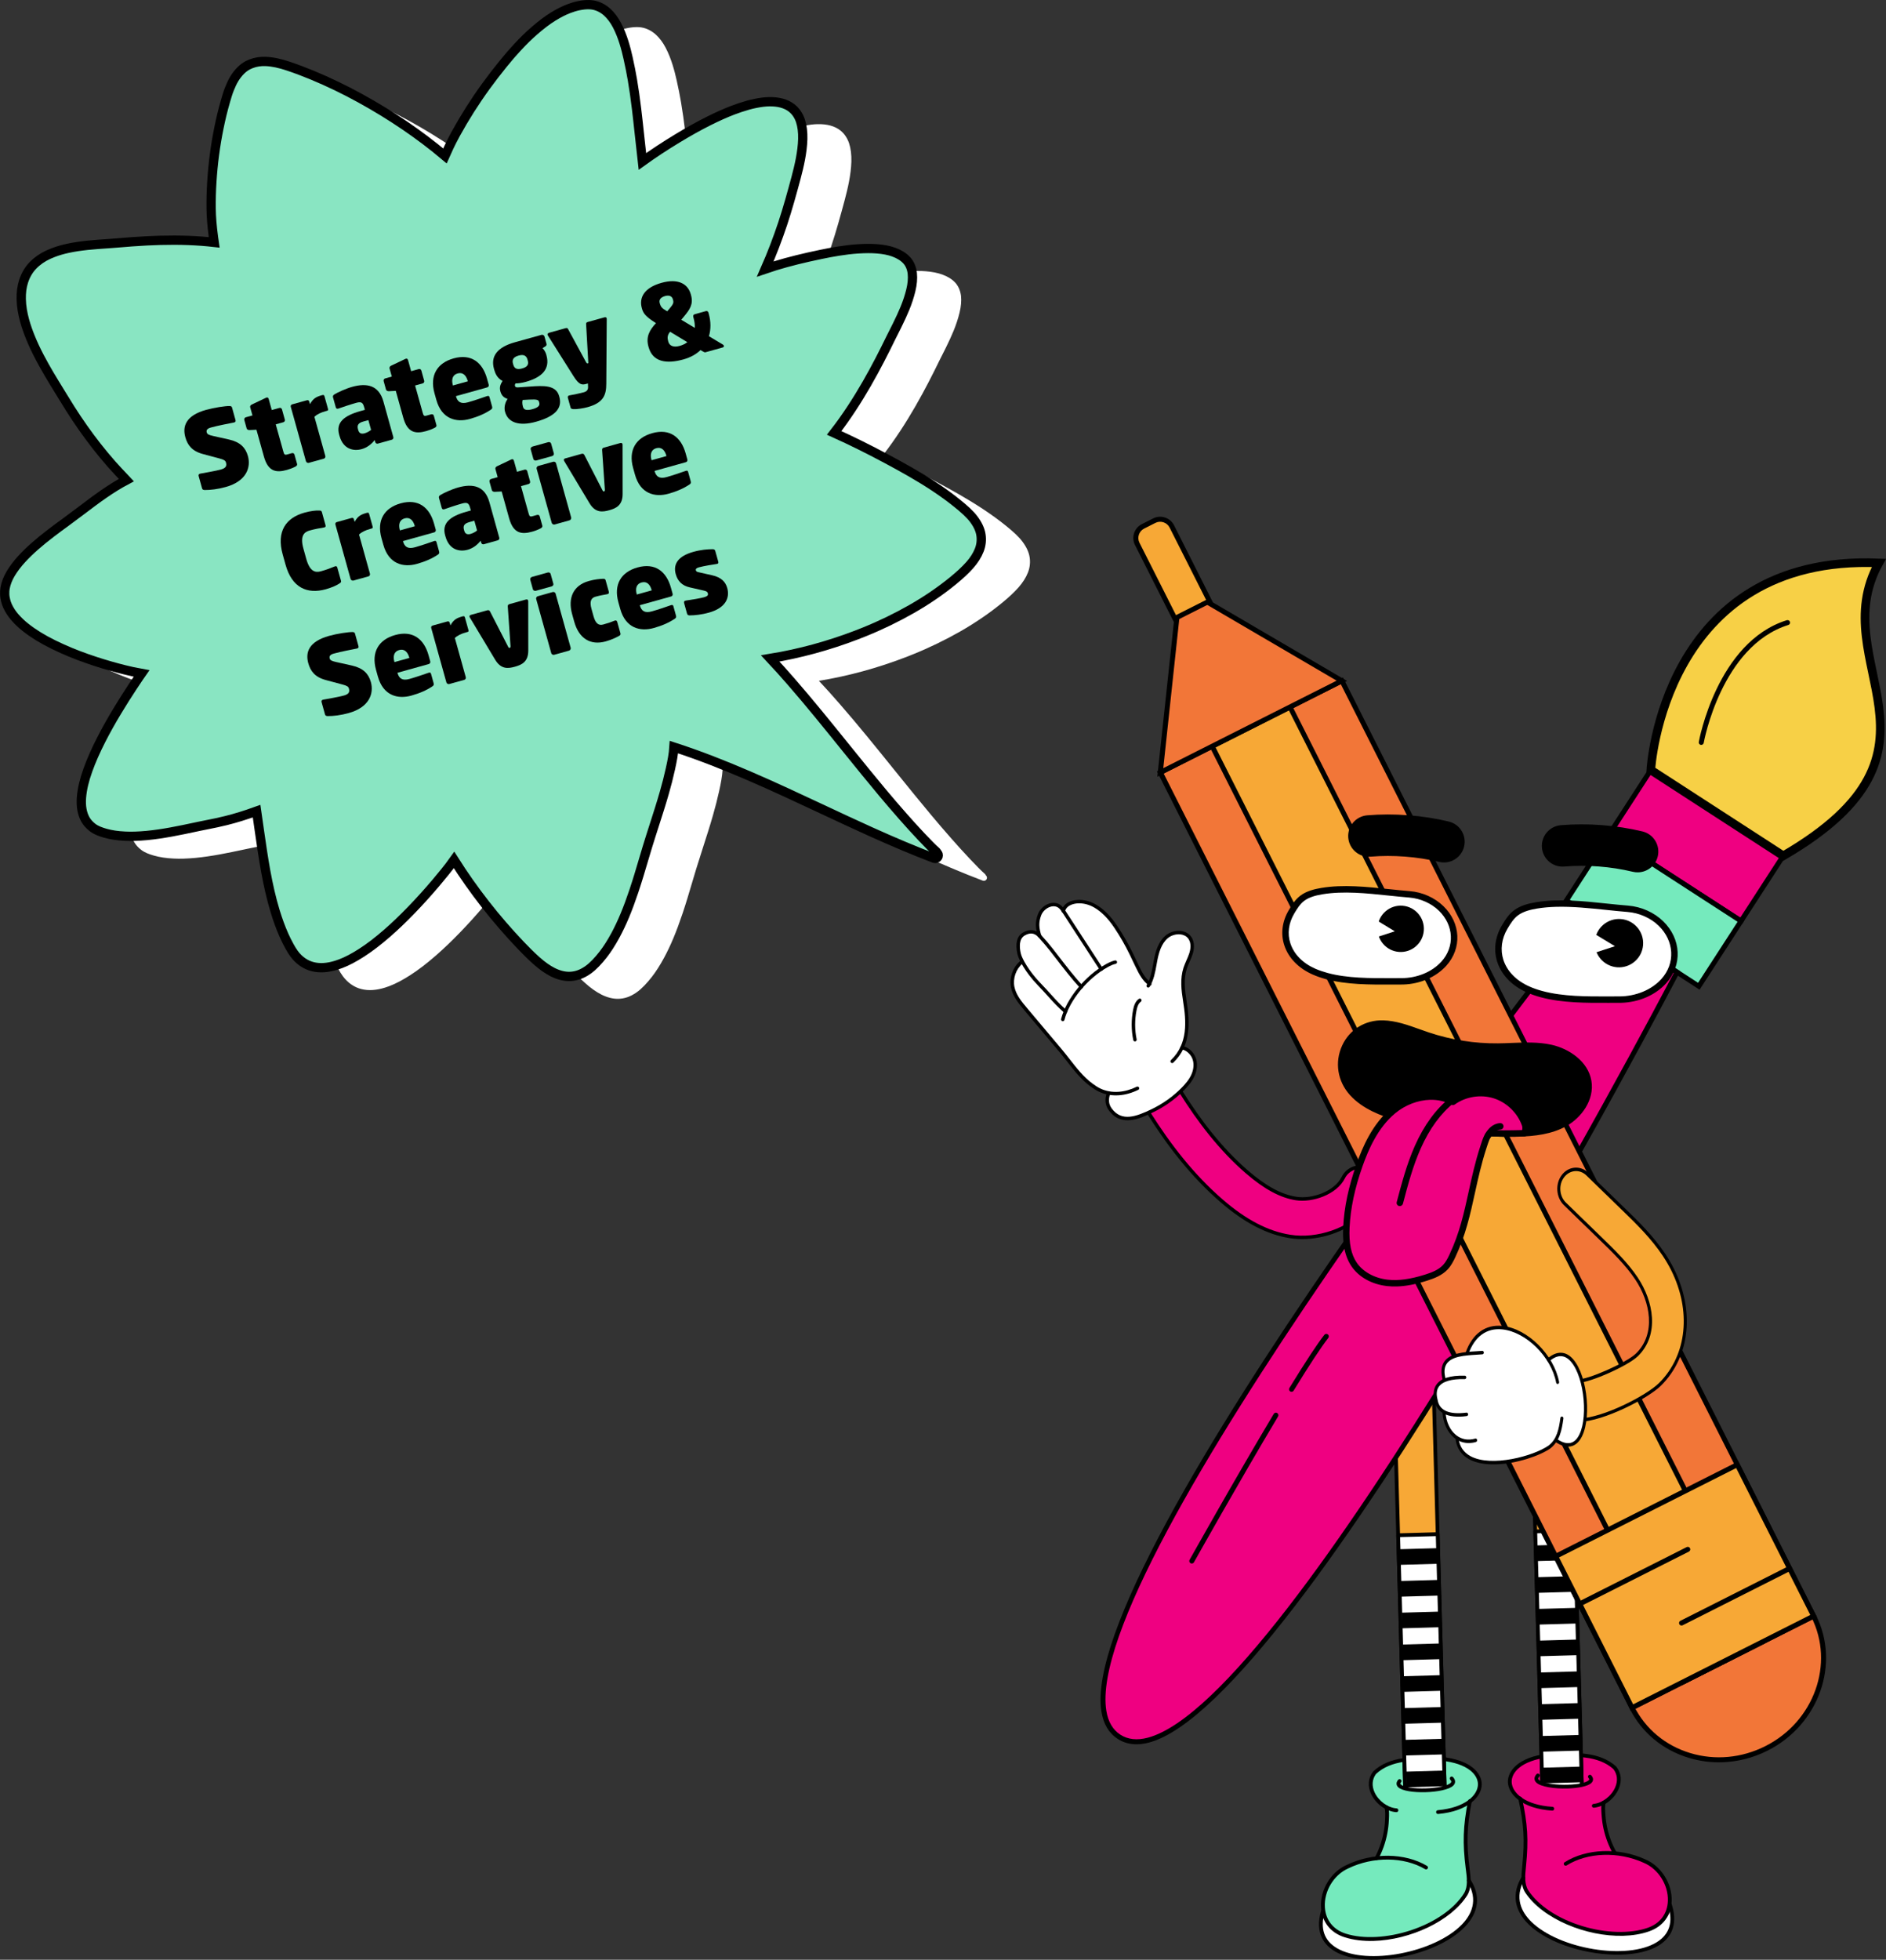 <?xml version="1.0" encoding="utf-8"?>
<!-- Generator: Adobe Illustrator 25.3.1, SVG Export Plug-In . SVG Version: 6.00 Build 0)  -->
<svg version="1.1" id="Layer_1" xmlns="http://www.w3.org/2000/svg" xmlns:xlink="http://www.w3.org/1999/xlink" x="0px" y="0px"
	 viewBox="0 0 771.71 801.55" style="enable-background:new 0 0 771.71 801.55;" xml:space="preserve">
<rect x="0" y="0" width="771.71" height="801.55" fill="#333333" stroke="none"/>
<style type="text/css">
	.st0{fill:#FFFFFF;}
	.st1{fill:#89E5C2;}
	.st2{fill:#EF0081;}
	.st3{fill:#F7A836;}
	.st4{fill:#75EABD;}
	.st5{fill:#F7D046;}
	.st6{fill:none;stroke:#000000;stroke-width:3.524;stroke-miterlimit:10;}
	.st7{fill:#F27638;}
	.st8{fill:none;stroke:#000000;stroke-width:3.799;stroke-miterlimit:10;}
</style>
<g>
	<path class="st0" d="M390.83,115.56c-1.28-1.37-3.05-2.47-5.26-3.27c-1.94-0.7-4.12-1.13-6.87-1.35c-2.26-0.18-4.72-0.17-7.75,0.02
		c-5.45,0.36-10.83,1.37-14.91,2.21c-7.33,1.51-13.34,3-18.91,4.7c-1.38,0.42-2.76,0.86-4.13,1.34c2.66-6.06,5.05-12.32,7.15-18.57
		c2.06-6.2,3.82-12.64,5.45-18.69c1.33-5.02,2.59-10.42,2.76-15.89c0.07-2.84-0.24-5.35-0.94-7.47c-0.35-1.04-0.83-2.04-1.45-2.95
		c-0.59-0.89-1.35-1.69-2.23-2.37c-2.26-1.73-5.33-2.56-9.13-2.49c-1.66,0.02-3.47,0.25-5.71,0.7c-1.8,0.36-3.75,0.9-6.14,1.69
		c-1.01,0.33-2.01,0.69-3,1.07c-3.09,1.18-6.39,2.66-10.1,4.52c-3.98,2-8.12,4.31-12.67,7.07c-5.05,3.06-9.84,6.21-14.25,9.38
		c-0.45-3.87-0.87-7.77-1.28-11.67c-0.35-3.27-0.7-6.54-1.1-9.81c-0.49-4.11-1.06-8.09-1.69-11.83c-0.47-2.77-1.04-5.69-1.77-8.94
		c-0.87-3.89-2.17-8.93-4.53-13.44c-1.15-2.19-2.52-4.02-4.09-5.43c-1.69-1.51-3.67-2.5-5.75-2.86c-1.06-0.18-2.19-0.2-3.54-0.08
		c-1.46,0.15-2.94,0.44-4.4,0.88c-0.66,0.2-1.31,0.43-1.95,0.67c-2,0.76-4.08,1.82-6.37,3.22c-2.46,1.52-4.93,3.38-7.77,5.86
		c-2.2,1.9-4.46,4.11-6.92,6.76c-1.83,1.96-3.76,4.19-5.88,6.82c-2.41,2.96-4.74,6-6.95,9.03c-4.54,6.25-8.71,12.82-12.39,19.52
		c-1.02,1.88-1.92,3.63-2.73,5.35c-0.57,1.22-1.12,2.45-1.67,3.68c-10.29-8.66-21.95-16.59-34.62-23.56
		c-6.45-3.55-13.06-6.73-19.66-9.47c-3.19-1.32-6.46-2.56-9.73-3.66c-3.59-1.21-6.55-1.83-9.31-1.95c-2.11-0.09-4.11,0.22-5.96,0.93
		c-0.47,0.18-0.92,0.38-1.36,0.6c-2.06,1.08-3.91,2.91-5.49,5.45c-0.82,1.32-1.44,2.74-1.99,4.08c-0.7,1.71-1.22,3.52-1.72,5.26
		c-1,3.45-1.88,7.05-2.63,10.79c-1.46,7.12-2.45,14.57-2.92,22.15c-0.23,3.56-0.32,7.23-0.28,10.9c0.03,3.38,0.32,6.97,0.93,11.61
		c0.1,0.74,0.19,1.47,0.3,2.21c-6.83-0.77-14.04-1.04-22.03-0.83c-3.41,0.08-7.08,0.27-11.55,0.59c-1.42,0.1-2.83,0.22-4.24,0.34
		c-1.74,0.15-3.49,0.3-5.24,0.41l-1.05,0.07c-5.16,0.36-10.5,0.73-15.65,1.84c-2.13,0.45-4.18,1.04-6.08,1.77
		c-0.64,0.25-1.27,0.5-1.9,0.79c-2.51,1.14-4.66,2.64-6.4,4.44c-1.73,1.79-3.02,4-3.84,6.56c-0.69,2.14-1.01,4.56-0.95,7.21
		c0.12,6.01,2.19,11.81,3.74,15.65c2.28,5.64,5.2,10.85,7.76,15.21c1.31,2.22,2.66,4.42,4.01,6.61l1.4,2.28
		c1.05,1.72,2.11,3.45,3.19,5.15c3.44,5.42,7.09,10.6,10.86,15.4c1.88,2.4,3.92,4.85,6.22,7.47c1.7,1.92,3.47,3.78,5.25,5.65
		l0.59,0.63c-6.31,3.34-11.87,7.45-18.48,12.47c-2.09,1.58-4.2,3.16-6.32,4.71c-1.98,1.43-3.94,2.88-5.87,4.35
		c-5.23,3.99-8.97,7.3-12.13,10.73c-1.8,1.96-3.27,3.9-4.5,5.93c-1.19,1.98-1.98,4-2.33,6.02c-0.13,0.72-0.18,1.51-0.15,2.49
		c0.02,0.9,0.2,1.77,0.39,2.59c0.35,1.47,1.04,2.99,2.11,4.63c0.89,1.37,2.02,2.7,3.68,4.3c1.34,1.28,2.89,2.52,4.89,3.91
		c3.45,2.39,7.4,4.56,12.44,6.82c4.2,1.89,8.72,3.62,13.82,5.28c3.92,1.28,7.9,2.42,11.83,3.38c2.01,0.49,4.4,1.05,6.85,1.48
		l-1.13,1.62c-0.82,1.22-1.64,2.44-2.45,3.67c-2.32,3.54-4.4,6.81-6.33,10.02c-2.49,4.13-4.66,8-6.62,11.84
		c-2.28,4.48-4.05,8.49-5.41,12.27c-1.53,4.26-2.37,7.84-2.65,11.26c-0.29,3.58,0.25,6.62,1.6,9.03c0.7,1.23,1.69,2.34,2.96,3.31
		c1.52,1.16,3.37,1.79,5.14,2.3c2.37,0.68,5.04,1.08,8.16,1.23c2.59,0.13,5.41,0.04,8.88-0.28c6.72-0.64,13.43-2.06,19.92-3.44
		l1.22-0.26c1.16-0.24,2.31-0.47,3.47-0.7c2.57-0.51,5.23-1.04,7.83-1.7c3.79-0.94,7.88-2.2,12.48-3.86
		c0.39,2.72,0.79,5.47,1.18,8.23c1.57,10.86,3.19,22.08,6.43,32.77c1.09,3.58,2.28,6.8,3.63,9.84c0.62,1.4,1.34,2.83,2.19,4.39
		c0.64,1.17,1.25,2.17,1.88,3.03c1.98,2.74,4.72,4.65,7.71,5.37c2.88,0.71,6.04,0.5,9.66-0.63c0.59-0.19,1.18-0.39,1.76-0.61
		c2.62-1,5.34-2.43,8.56-4.5c3.25-2.09,6.57-4.62,10.44-7.99c3.14-2.74,6.34-5.79,9.79-9.35c3.41-3.52,6.84-7.32,10.21-11.29
		c1.23-1.44,2.43-2.91,3.62-4.38c1.24-1.54,2.54-3.19,3.75-4.91c7.83,12.38,16.97,24.07,27.12,34.73c1.9,1.99,4.17,4.32,6.65,6.51
		c2.29,2.04,4.43,3.55,6.55,4.63c2.39,1.21,4.73,1.8,6.94,1.76c1.23-0.03,2.37-0.22,3.5-0.59c0.21-0.07,0.42-0.14,0.63-0.22
		c1.02-0.39,2.03-0.92,3.17-1.69c1.32-0.88,2.47-1.99,3.42-2.96c1.01-1.04,1.99-2.18,3.01-3.49c1.71-2.19,3.35-4.76,5.03-7.86
		c2.69-4.98,5.03-10.58,7.57-18.15c1.4-4.17,2.67-8.44,3.89-12.58c0.53-1.77,1.05-3.55,1.59-5.32c0.94-3.07,1.92-6.13,2.91-9.2
		c1.37-4.27,2.8-8.68,4.05-13.07c0.92-3.17,1.76-6.47,2.5-9.8c0.73-3.28,1.25-6.04,1.43-8.87c20.83,6.74,41.01,16.2,60.52,25.34
		c6.65,3.11,13.29,6.23,19.97,9.24c9.84,4.44,18.1,7.9,26,10.9c0.26,0.1,0.55,0.1,0.83-0.01c0.37-0.14,0.67-0.45,0.79-0.81
		c0.16-0.51-0.01-1.06-0.44-1.4c-0.04-0.18-0.14-0.34-0.27-0.46c-0.93-0.81-1.81-1.69-2.68-2.55c-1.16-1.16-2.29-2.34-3.41-3.53
		c-2.7-2.85-5.27-5.72-7.65-8.41c-5.73-6.48-11.23-13.15-15.38-18.24c-2.86-3.49-5.69-7-8.53-10.52
		c-7.04-8.72-14.31-17.73-21.8-26.32c-2.76-3.19-5.64-6.38-8.55-9.49c11.91-1.94,23.76-5.17,35.21-9.55c1.1-0.42,2.2-0.85,3.3-1.3
		c6.67-2.69,13.19-5.85,19.38-9.38c6.23-3.57,11.98-7.5,17.09-11.69c2.84-2.34,4.9-4.27,6.69-6.28c1.75-1.98,3.05-4.04,3.87-6.12
		c0.79-2,1.02-4.17,0.68-6.28c-0.33-2.07-1.3-4.15-2.96-6.37c-0.71-0.95-1.6-1.92-2.8-3.07c-1.4-1.32-2.87-2.53-4.25-3.64
		c-2.66-2.15-5.58-4.26-9.18-6.65c-6.36-4.2-13.15-7.95-19.54-11.37c-7.37-3.94-14.34-7.39-21.32-10.54
		c10.14-13.05,17.68-27.55,23.12-38.72c0.46-0.95,0.94-1.89,1.42-2.82c0.41-0.82,0.83-1.63,1.23-2.45c1.25-2.52,2.28-4.77,3.16-6.9
		c1.05-2.56,1.85-4.99,2.44-7.42c0.62-2.55,0.82-4.8,0.61-6.89C392.95,118.88,392.12,116.94,390.83,115.56"/>
	<g>
		<path class="st1" d="M370.95,106.39c-1.28-1.37-3.05-2.47-5.26-3.27c-1.94-0.71-4.12-1.13-6.87-1.35
			c-2.26-0.18-4.72-0.17-7.75,0.02c-5.45,0.36-10.83,1.37-14.91,2.21c-7.33,1.51-13.34,3-18.91,4.7c-1.38,0.42-2.76,0.87-4.13,1.34
			c2.66-6.06,5.05-12.32,7.14-18.57c2.06-6.21,3.82-12.64,5.45-18.69c1.33-5.02,2.59-10.42,2.76-15.89
			c0.07-2.84-0.24-5.35-0.94-7.47c-0.35-1.04-0.83-2.04-1.45-2.95c-0.59-0.89-1.35-1.69-2.23-2.37c-2.26-1.73-5.33-2.56-9.13-2.49
			c-1.66,0.02-3.47,0.25-5.71,0.7c-1.8,0.36-3.75,0.9-6.14,1.69c-1.01,0.33-2.01,0.69-3,1.07c-3.09,1.18-6.39,2.66-10.1,4.52
			c-3.98,2-8.12,4.31-12.67,7.07c-5.05,3.06-9.84,6.21-14.25,9.38c-0.45-3.87-0.87-7.77-1.28-11.67c-0.35-3.27-0.7-6.54-1.1-9.81
			c-0.49-4.11-1.06-8.09-1.69-11.83c-0.47-2.77-1.04-5.69-1.77-8.94c-0.87-3.89-2.17-8.93-4.53-13.44
			c-1.15-2.19-2.52-4.01-4.09-5.43c-1.69-1.51-3.67-2.5-5.75-2.86c-1.06-0.18-2.19-0.2-3.54-0.08c-1.46,0.15-2.94,0.44-4.4,0.89
			c-0.66,0.2-1.31,0.43-1.95,0.67c-2,0.76-4.08,1.82-6.37,3.22c-2.46,1.52-4.93,3.38-7.77,5.86c-2.2,1.9-4.46,4.11-6.92,6.76
			c-1.83,1.96-3.76,4.19-5.88,6.82c-2.41,2.96-4.74,6-6.95,9.03c-4.54,6.25-8.7,12.82-12.39,19.52c-1.02,1.88-1.92,3.63-2.73,5.35
			c-0.57,1.22-1.12,2.45-1.67,3.68c-10.29-8.67-21.95-16.59-34.62-23.56c-6.45-3.55-13.06-6.73-19.66-9.47
			c-3.19-1.32-6.46-2.56-9.73-3.66c-3.59-1.21-6.55-1.83-9.31-1.95c-2.11-0.09-4.11,0.22-5.96,0.93c-0.47,0.18-0.92,0.38-1.36,0.6
			c-2.06,1.08-3.91,2.91-5.49,5.45c-0.82,1.32-1.44,2.74-1.99,4.08c-0.7,1.71-1.22,3.52-1.72,5.26c-1,3.45-1.88,7.05-2.63,10.79
			c-1.46,7.12-2.45,14.57-2.92,22.16c-0.23,3.56-0.32,7.23-0.28,10.9c0.03,3.38,0.32,6.96,0.93,11.61c0.09,0.74,0.19,1.47,0.3,2.21
			c-6.83-0.77-14.04-1.04-22.04-0.83c-3.41,0.09-7.08,0.27-11.55,0.59c-1.42,0.1-2.83,0.22-4.24,0.34c-1.74,0.15-3.49,0.3-5.24,0.41
			l-1.05,0.07c-5.16,0.36-10.5,0.73-15.65,1.84c-2.13,0.45-4.18,1.04-6.08,1.77c-0.64,0.25-1.27,0.5-1.9,0.79
			c-2.51,1.14-4.66,2.64-6.4,4.44c-1.73,1.79-3.02,4-3.84,6.56c-0.69,2.14-1.01,4.56-0.95,7.21c0.12,6.01,2.19,11.81,3.74,15.65
			c2.28,5.64,5.2,10.85,7.76,15.21c1.31,2.22,2.66,4.42,4.01,6.61l1.4,2.28c1.05,1.72,2.11,3.45,3.19,5.15
			c3.44,5.42,7.09,10.6,10.86,15.4c1.88,2.41,3.92,4.85,6.22,7.47c1.7,1.92,3.47,3.78,5.25,5.65l0.59,0.63
			c-6.31,3.34-11.87,7.45-18.48,12.47c-2.09,1.58-4.2,3.16-6.32,4.71c-1.98,1.43-3.94,2.87-5.87,4.35
			c-5.23,3.99-8.97,7.29-12.13,10.72c-1.8,1.96-3.27,3.9-4.5,5.93c-1.19,1.98-1.98,4-2.33,6.02c-0.13,0.72-0.18,1.51-0.15,2.49
			c0.02,0.9,0.2,1.77,0.39,2.59c0.35,1.47,1.04,2.99,2.11,4.63c0.89,1.37,2.02,2.7,3.68,4.3c1.34,1.28,2.89,2.52,4.88,3.91
			c3.45,2.39,7.4,4.56,12.44,6.82c4.2,1.89,8.72,3.62,13.82,5.28c3.92,1.27,7.9,2.41,11.83,3.38c2.01,0.49,4.4,1.05,6.85,1.48
			l-1.13,1.62c-0.82,1.22-1.64,2.44-2.45,3.67c-2.32,3.54-4.4,6.81-6.33,10.02c-2.49,4.13-4.66,8-6.62,11.84
			c-2.28,4.48-4.05,8.5-5.41,12.28c-1.53,4.26-2.37,7.84-2.65,11.26c-0.29,3.58,0.25,6.62,1.6,9.03c0.7,1.23,1.69,2.34,2.96,3.31
			c1.52,1.16,3.37,1.79,5.14,2.3c2.37,0.68,5.04,1.08,8.16,1.22c2.59,0.13,5.41,0.04,8.88-0.28c6.72-0.64,13.44-2.06,19.92-3.44
			l1.21-0.26c1.16-0.24,2.31-0.47,3.47-0.7c2.57-0.51,5.23-1.04,7.83-1.7c3.79-0.94,7.88-2.2,12.48-3.86
			c0.39,2.72,0.79,5.47,1.18,8.23c1.56,10.86,3.18,22.08,6.43,32.77c1.09,3.58,2.28,6.8,3.63,9.84c0.62,1.4,1.34,2.83,2.19,4.39
			c0.64,1.17,1.25,2.17,1.88,3.03c1.98,2.74,4.72,4.65,7.71,5.37c2.88,0.71,6.04,0.5,9.66-0.63c0.59-0.19,1.18-0.39,1.76-0.61
			c2.62-1,5.34-2.43,8.56-4.5c3.25-2.09,6.57-4.62,10.44-7.99c3.14-2.73,6.34-5.79,9.79-9.35c3.41-3.52,6.84-7.31,10.21-11.29
			c1.23-1.44,2.43-2.91,3.62-4.38c1.24-1.54,2.54-3.19,3.75-4.91c7.83,12.38,16.97,24.07,27.12,34.73c1.9,1.99,4.17,4.32,6.65,6.51
			c2.29,2.04,4.43,3.55,6.55,4.63c2.39,1.21,4.73,1.8,6.94,1.76c1.22-0.03,2.37-0.22,3.5-0.59c0.21-0.07,0.42-0.14,0.63-0.22
			c1.02-0.39,2.03-0.92,3.17-1.69c1.32-0.88,2.47-1.99,3.42-2.96c1.01-1.04,1.99-2.18,3.01-3.49c1.71-2.19,3.35-4.76,5.03-7.86
			c2.69-4.98,5.03-10.58,7.57-18.15c1.4-4.17,2.67-8.44,3.89-12.58c0.53-1.78,1.06-3.55,1.59-5.32c0.94-3.08,1.92-6.14,2.91-9.2
			c1.37-4.27,2.8-8.68,4.05-13.07c0.92-3.17,1.76-6.47,2.5-9.8c0.73-3.28,1.25-6.04,1.43-8.87c20.83,6.75,41.01,16.2,60.52,25.34
			c6.65,3.11,13.29,6.23,19.97,9.24c9.84,4.44,18.1,7.9,26,10.9c0.26,0.1,0.55,0.1,0.83-0.01c0.37-0.14,0.67-0.45,0.79-0.81
			c0.16-0.51-0.01-1.06-0.44-1.4c-0.04-0.17-0.14-0.34-0.27-0.46c-0.93-0.81-1.81-1.68-2.68-2.55c-1.16-1.16-2.29-2.34-3.41-3.53
			c-2.7-2.85-5.27-5.72-7.65-8.41c-5.73-6.48-11.23-13.15-15.38-18.24c-2.86-3.49-5.69-7-8.53-10.52
			c-7.04-8.72-14.31-17.73-21.8-26.32c-2.76-3.19-5.64-6.38-8.55-9.49c11.91-1.94,23.76-5.17,35.21-9.55c1.1-0.42,2.2-0.85,3.3-1.3
			c6.67-2.69,13.19-5.85,19.38-9.38c6.23-3.56,11.98-7.5,17.09-11.69c2.84-2.34,4.9-4.27,6.69-6.28c1.75-1.98,3.05-4.04,3.87-6.13
			c0.79-2,1.02-4.17,0.68-6.28c-0.33-2.07-1.3-4.15-2.96-6.37c-0.71-0.95-1.6-1.92-2.8-3.06c-1.4-1.32-2.87-2.53-4.26-3.64
			c-2.66-2.15-5.58-4.26-9.18-6.65c-6.36-4.2-13.15-7.95-19.54-11.37c-7.37-3.94-14.34-7.39-21.32-10.54
			c10.14-13.05,17.68-27.55,23.12-38.72c0.46-0.95,0.94-1.89,1.42-2.82c0.41-0.82,0.83-1.63,1.23-2.45c1.25-2.52,2.28-4.77,3.16-6.9
			c1.06-2.56,1.85-4.99,2.44-7.42c0.62-2.55,0.82-4.8,0.61-6.89C373.07,109.7,372.25,107.77,370.95,106.39"/>
	</g>
	<g>
		<path class="st2" d="M621.84,735.84c0.04,0.03,0.06,0.07,0.07,0.12c2.22,10.2,2.6,16.79,1.56,27.1l-0.04,0.43
			c-0.14,1.35-0.29,2.89-0.29,4.39c0,0.04-0.01,0.08-0.04,0.11c-0.01,0.01-0.02,0.03-0.03,0.04c-3.89,6.54-2.94,12.99,2.78,18.61
			c7.91,7.79,24.1,12.93,38.49,12.23h0c5.78-0.28,10.64-1.55,14.05-3.65c5.61-3.46,7.37-9.05,5.07-16.16c0,0,0,0,0,0
			c0-0.02-0.02-0.05-0.06-0.08c-0.05-0.04-0.08-0.11-0.07-0.17c0.06-0.5,0.09-0.92,0.11-1.32c0.22-6.94-4.22-13.88-10.55-16.5
			c-3.68-1.67-7.67-2.71-11.87-3.11c-0.06-0.01-0.12-0.04-0.15-0.1c-1.74-3.1-3.01-6.46-3.78-9.96c-0.39-1.77-0.65-3.57-0.77-5.36
			l-0.03-0.41c-0.1-1.38-0.22-3.09,0.09-4.55c0.01-0.05,0.05-0.1,0.09-0.13c2.35-1.36,4.29-3.52,5.32-5.92
			c1.31-3.05,0.98-6.08-0.94-8.53c-6.55-5.96-16.5-5.54-25.28-5.16c-0.75,0.03-1.49,0.06-2.25,0.09
			c-11.82,1.47-15.87,6.88-15.75,11.06C617.66,731.4,619.17,733.88,621.84,735.84"/>
		<path class="st0" d="M678.06,787.76c-6.34,3.36-15.58,3.28-22.45,2.21c-8.72-1.36-17.44-5.04-24.62-10.14
			c-4.47-3.18-7.06-6.63-8.33-11.06c-3.39,6.28-2.31,12.46,3.19,17.87c7.91,7.79,24.1,12.93,38.49,12.23c0,0,0,0,0,0
			c5.78-0.28,10.64-1.55,14.05-3.65c5.2-3.21,7.08-8.25,5.5-14.64C682.75,783.61,680.84,786.28,678.06,787.76"/>
		<path d="M635.2,740.55c-0.02,0-0.05,0-0.07,0c-12.24-0.77-17.98-6.58-18.13-11.65c-0.13-4.43,4.05-10.14,16.27-11.66
			c0.02,0,0.04-0.01,0.07-0.01c0.72-0.03,1.46-0.06,2.2-0.09c8.46-0.36,18.98-0.81,25.73,5.34c0.03,0.03,0.06,0.06,0.09,0.1
			c2.03,2.59,2.37,5.81,0.97,9.07c-1.78,4.14-5.94,7.31-10.11,7.71c-0.42,0.05-0.81-0.27-0.85-0.7c-0.04-0.43,0.27-0.81,0.7-0.85
			c3.58-0.35,7.29-3.2,8.83-6.78c1.16-2.69,0.9-5.33-0.73-7.45c-6.28-5.67-15.99-5.26-24.57-4.89c-0.74,0.03-1.47,0.06-2.18,0.09
			c-11.16,1.39-14.99,6.29-14.88,10.07c0.13,4.39,5.41,9.44,16.68,10.15c0.43,0.03,0.75,0.39,0.73,0.82
			C635.93,740.23,635.6,740.54,635.2,740.55"/>
		<path d="M664.2,791.75c-15.11,0.42-32.97-6.9-40.13-17.72c-1.98-3.18-1.58-7.13-1.22-10.61l0.04-0.43
			c1.04-10.31,0.65-16.92-1.62-27.21c-0.09-0.42,0.17-0.83,0.59-0.92c0.42-0.09,0.83,0.17,0.92,0.59c2.3,10.47,2.7,17.2,1.64,27.7
			l-0.04,0.43c-0.35,3.4-0.71,6.91,0.98,9.62c4.13,6.24,12.18,11.56,22.08,14.58c9.59,2.93,19.58,3.2,26.7,0.73
			c5.12-1.75,8.15-5.78,8.32-11.07c0.21-6.55-3.98-13.11-9.97-15.58c-10.34-4.68-22.96-4.23-31.44,1.11
			c-0.36,0.23-0.84,0.12-1.07-0.24c-0.23-0.36-0.12-0.84,0.24-1.07c8.9-5.61,22.12-6.1,32.89-1.22c6.53,2.71,11.13,9.89,10.9,17.06
			c-0.19,5.97-3.6,10.52-9.36,12.48C671.48,791.08,667.92,791.65,664.2,791.75"/>
		<path d="M660.8,758.75c-0.28,0.01-0.55-0.13-0.7-0.39c-1.82-3.22-3.15-6.7-3.96-10.36c-0.4-1.81-0.66-3.66-0.79-5.5l-0.03-0.41
			c-0.11-1.59-0.24-3.4,0.14-5.01c0.1-0.42,0.51-0.68,0.93-0.58c0.42,0.1,0.67,0.52,0.58,0.93c-0.33,1.39-0.21,3.06-0.1,4.55
			l0.03,0.41c0.12,1.76,0.38,3.54,0.76,5.27c0.77,3.51,2.05,6.85,3.79,9.93c0.21,0.37,0.08,0.84-0.29,1.06
			C661.04,758.72,660.92,758.75,660.8,758.75"/>
		<path d="M663.33,799.47c-13.42,0.37-29.69-4.36-37.88-12.42c-5.93-5.83-6.91-12.53-2.85-19.35c0.22-0.37,0.7-0.49,1.06-0.27
			c0.37,0.22,0.49,0.69,0.27,1.06c-4.62,7.76-1.14,13.78,2.6,17.46c11.47,11.29,39.31,15.87,51.36,8.44
			c5.26-3.25,6.83-8.31,4.66-15.04c-0.13-0.41,0.09-0.84,0.5-0.98c0.41-0.13,0.85,0.09,0.98,0.5c3.01,9.35-1.23,14.32-5.32,16.84
			C674.82,798.1,669.36,799.3,663.33,799.47"/>
		<path class="st3" d="M639.36,737.44c-4.47,0.12-8.19-3.39-8.31-7.86l-5.86-211.16c-0.12-4.46,3.4-8.19,7.86-8.31
			c4.47-0.12,8.19,3.4,8.31,7.86l5.86,211.15C647.35,733.6,643.83,737.32,639.36,737.44"/>
		<path d="M639.38,738.22c-4.88,0.14-8.97-3.73-9.1-8.61l-5.86-211.15c-0.14-4.89,3.73-8.97,8.61-9.11c4.89-0.14,8.97,3.73,9.1,8.61
			L648,729.11C648.13,733.99,644.27,738.08,639.38,738.22 M633.08,510.89c-4.03,0.11-7.22,3.48-7.11,7.51l5.86,211.16
			c0.11,4.03,3.48,7.22,7.51,7.11c4.03-0.11,7.22-3.48,7.11-7.51L640.59,518C640.48,513.97,637.11,510.78,633.08,510.89"/>
		<path class="st0" d="M628.19,626.37l2.86,103.21c0.12,4.46,3.84,7.98,8.31,7.86c4.46-0.12,7.98-3.84,7.86-8.31l-2.86-103.21
			L628.19,626.37z"/>
		<path d="M639.38,738.21c-4.88,0.14-8.97-3.73-9.1-8.61l-2.86-103.21c-0.01-0.43,0.33-0.78,0.75-0.8l16.17-0.45
			c0.43-0.01,0.79,0.32,0.8,0.75L648,729.11C648.13,733.99,644.27,738.08,639.38,738.21 M628.99,627.12l2.84,102.44
			c0.11,4.03,3.48,7.22,7.51,7.11c4.03-0.11,7.22-3.48,7.11-7.51l-2.84-102.44L628.99,627.12z"/>
		<path class="st2" d="M650.55,726.67c4.88,5.43-26.57,5.53-21.29-0.49c0,0-2.23-1.06-2.87,0.94c-0.64,1.99-0.04,12.98,14.23,11.88
			c14.27-1.1,12.98-9.04,12.26-11.8C652.14,724.43,650.55,726.67,650.55,726.67"/>
		<path d="M641.4,731.5c-5.26,0.15-10.93-0.66-12.75-2.39c-1.03-0.98-1.02-2.23,0.03-3.44c0.28-0.32,0.77-0.35,1.09-0.07
			c0.32,0.28,0.35,0.77,0.07,1.09c-0.68,0.77-0.36,1.07-0.13,1.29c2.71,2.58,17.76,2.68,20.38,0.13c0.19-0.18,0.38-0.37-0.12-0.92
			c-0.29-0.32-0.26-0.81,0.06-1.09c0.32-0.29,0.81-0.26,1.1,0.06c0.93,1.04,0.95,2.19,0.05,3.07
			C649.73,730.62,645.7,731.38,641.4,731.5"/>
		<path class="st4" d="M601.63,736.87c-0.04,0.03-0.06,0.07-0.07,0.12c-1.96,10.26-2.17,16.85-0.86,27.13l0.06,0.43
			c0.17,1.35,0.37,2.88,0.4,4.38c0,0.04,0.01,0.08,0.04,0.11c0.01,0.01,0.03,0.03,0.03,0.04c4.06,6.44,3.27,12.9-2.3,18.68
			c-7.71,7.99-23.76,13.55-38.16,13.22h0c-5.78-0.13-10.67-1.27-14.14-3.29c-5.7-3.31-7.6-8.85-5.49-16.03l0,0
			c0-0.02,0.02-0.05,0.06-0.09c0.05-0.04,0.08-0.11,0.07-0.17c-0.07-0.5-0.12-0.91-0.14-1.31c-0.4-6.93,3.86-13.99,10.12-16.77
			c3.63-1.76,7.6-2.91,11.79-3.42c0.06-0.01,0.12-0.04,0.15-0.1c1.66-3.15,2.84-6.53,3.52-10.06c0.34-1.77,0.56-3.58,0.63-5.38
			l0.02-0.41c0.06-1.38,0.14-3.09-0.21-4.55c-0.01-0.05-0.05-0.1-0.09-0.12c-2.38-1.3-4.38-3.41-5.48-5.79
			c-1.39-3.02-1.14-6.05,0.72-8.55c6.39-6.13,16.35-5.96,25.14-5.82c0.75,0.01,1.49,0.03,2.25,0.04
			c11.85,1.16,16.04,6.46,16.03,10.65C605.7,732.33,604.25,734.84,601.63,736.87"/>
		<path class="st0" d="M590.75,783.83c-6.13,4.29-13.47,6.6-20.6,8.13c-13.4,2.88-25.3,0.29-29.34-9.04
			c-1.53,6.56,0.46,11.64,5.82,14.76c3.47,2.02,8.36,3.15,14.14,3.29h0c14.4,0.33,30.45-5.23,38.16-13.22
			c5.41-5.61,6.29-11.87,2.62-18.12C600.79,774.21,598.42,778.47,590.75,783.83"/>
		<path d="M588.42,741.93c-0.41,0.01-0.76-0.29-0.79-0.71c-0.04-0.43,0.28-0.8,0.7-0.84c11.25-1,16.39-6.19,16.41-10.58
			c0.02-3.78-3.94-8.58-15.14-9.68c-0.71-0.01-1.44-0.02-2.18-0.03c-8.58-0.14-18.3-0.31-24.43,5.53c-1.57,2.16-1.76,4.81-0.54,7.47
			c1.63,3.54,5.42,6.3,9,6.55c0.43,0.03,0.75,0.4,0.72,0.83c-0.03,0.43-0.4,0.74-0.83,0.72c-4.18-0.29-8.42-3.36-10.31-7.45
			c-1.48-3.22-1.22-6.45,0.74-9.09c0.03-0.03,0.05-0.07,0.09-0.1c6.59-6.32,17.12-6.14,25.58-6c0.75,0.01,1.48,0.02,2.21,0.03
			c0.02,0,0.05,0,0.07,0c12.26,1.2,16.59,6.8,16.57,11.23c-0.02,5.07-5.61,11.03-17.82,12.12
			C588.45,741.93,588.44,741.93,588.42,741.93"/>
		<path d="M562.06,793.85c-4.2,0.12-8.24-0.35-11.84-1.49c-5.81-1.82-9.33-6.28-9.68-12.24c-0.41-7.16,3.99-14.46,10.48-17.34
			c10.62-5.15,23.84-5,32.89,0.39c0.37,0.22,0.49,0.69,0.27,1.06c-0.22,0.37-0.7,0.49-1.06,0.27c-8.62-5.12-21.25-5.25-31.44-0.31
			c-5.94,2.65-9.96,9.31-9.58,15.85c0.31,5.28,3.44,9.23,8.6,10.85c7.19,2.28,17.16,1.75,26.68-1.42
			c9.82-3.27,17.73-8.8,21.71-15.16c1.6-2.73,1.16-6.23,0.72-9.62l-0.06-0.43c-1.33-10.47-1.1-17.21,0.93-27.73
			c0.08-0.42,0.48-0.7,0.91-0.61c0.42,0.08,0.7,0.49,0.61,0.91c-2,10.34-2.22,16.96-0.91,27.24l0.05,0.43
			c0.45,3.47,0.95,7.41-0.93,10.62C593.71,785.79,576.87,793.44,562.06,793.85"/>
		<path d="M563.3,760.79c-0.13,0-0.26-0.02-0.39-0.09c-0.38-0.2-0.52-0.67-0.32-1.05c1.66-3.13,2.85-6.5,3.53-10.02
			c0.34-1.75,0.55-3.53,0.62-5.29l0.02-0.41c0.07-1.48,0.14-3.16-0.22-4.54c-0.11-0.41,0.14-0.84,0.55-0.95
			c0.42-0.11,0.84,0.14,0.95,0.55c0.42,1.6,0.34,3.41,0.27,5l-0.02,0.41c-0.08,1.84-0.3,3.7-0.65,5.52
			c-0.71,3.68-1.95,7.2-3.68,10.46C563.83,760.63,563.57,760.78,563.3,760.79"/>
		<path d="M563.4,801.53c-6.66,0.19-12.78-0.85-17.07-3.34c-4.16-2.42-8.53-7.27-5.76-16.7c0.12-0.41,0.55-0.65,0.96-0.52
			c0.41,0.12,0.65,0.55,0.53,0.96c-2,6.79-0.3,11.81,5.05,14.92c12.24,7.11,39.95,1.82,51.12-9.77c3.64-3.77,6.97-9.88,2.15-17.52
			c-0.23-0.36-0.12-0.84,0.24-1.07c0.36-0.23,0.84-0.12,1.07,0.24c4.24,6.72,3.43,13.43-2.35,19.42
			C591.69,796.1,576.49,801.17,563.4,801.53"/>
		<path class="st3" d="M583.26,739c-4.47,0.12-8.19-3.4-8.31-7.86l-5.86-211.16c-0.12-4.46,3.39-8.19,7.86-8.31
			c4.46-0.12,8.19,3.4,8.31,7.86l5.86,211.16C591.25,735.15,587.73,738.87,583.26,739"/>
		<path d="M583.29,739.77c-4.89,0.14-8.97-3.73-9.1-8.61L568.32,520c-0.14-4.89,3.73-8.97,8.61-9.11c4.89-0.14,8.97,3.73,9.1,8.61
			l5.86,211.15C592.03,735.55,588.17,739.64,583.29,739.77 M576.98,512.45c-4.03,0.11-7.22,3.48-7.11,7.51l5.86,211.16
			c0.11,4.03,3.48,7.22,7.51,7.11c4.03-0.11,7.22-3.48,7.11-7.51l-5.86-211.16C584.38,515.52,581.01,512.34,576.98,512.45"/>
		<path class="st0" d="M572.09,627.93l2.86,103.21c0.12,4.46,3.84,7.98,8.31,7.86c4.46-0.12,7.98-3.84,7.86-8.31l-2.86-103.21
			L572.09,627.93z"/>
		<path d="M583.29,739.77c-4.88,0.14-8.97-3.73-9.11-8.61l-2.86-103.21c-0.01-0.43,0.33-0.78,0.75-0.8l16.17-0.45
			c0.43-0.01,0.79,0.33,0.8,0.75l2.86,103.21C592.04,735.55,588.17,739.64,583.29,739.77 M572.89,628.68l2.84,102.44
			c0.11,4.03,3.48,7.22,7.51,7.11c4.03-0.11,7.22-3.48,7.11-7.51l-2.84-102.43L572.89,628.68z"/>
		<path class="st4" d="M572.7,728.45c-4.74,5.55,26.71,4.84,21.27-1.04c0,0,2.2-1.11,2.89,0.87c0.69,1.98,0.38,12.97-13.92,12.24
			c-14.29-0.73-13.21-8.7-12.56-11.48C571.04,726.25,572.7,728.45,572.7,728.45"/>
		<path d="M583.27,733.02c-4.77,0.13-9.5-0.5-11.13-2.01c-0.93-0.86-0.94-2.01-0.03-3.07c0.28-0.33,0.77-0.36,1.09-0.09
			c0.33,0.28,0.37,0.77,0.09,1.09c-0.48,0.56-0.29,0.74-0.09,0.92c2.68,2.48,17.72,1.99,20.37-0.66c0.22-0.22,0.53-0.53-0.16-1.28
			c-0.29-0.31-0.27-0.81,0.04-1.1c0.31-0.29,0.81-0.27,1.1,0.04c1.08,1.17,1.13,2.43,0.12,3.44
			C593.02,731.95,588.13,732.89,583.27,733.02"/>
		<rect x="572.51" y="633.31" transform="matrix(1 -0.028 0.028 1 -17.447 16.361)" width="16" height="6.39"/>
		<rect x="572.87" y="646.3" transform="matrix(1 -0.028 0.028 1 -17.808 16.377)" width="16" height="6.4"/>
		<rect x="573.23" y="659.29" transform="matrix(1 -0.028 0.028 1 -18.13 16.356)" width="16" height="6.39"/>
		<rect x="573.59" y="672.28" transform="matrix(1 -0.028 0.028 1 -18.528 16.407)" width="16" height="6.4"/>
		<rect x="573.95" y="685.27" transform="matrix(1 -0.028 0.028 1 -18.848 16.385)" width="16" height="6.39"/>
		<rect x="574.31" y="698.26" transform="matrix(1 -0.028 0.028 1 -19.25 16.438)" width="16" height="6.4"/>
		<rect x="574.67" y="711.25" transform="matrix(1 -0.028 0.028 1 -19.611 16.453)" width="16" height="6.39"/>
		<rect x="575.03" y="724.24" transform="matrix(1 -0.028 0.028 1 -19.97 16.466)" width="16" height="6.4"/>
		<rect x="628.52" y="631.76" transform="matrix(1 -0.028 0.028 1 -17.384 17.918)" width="15.99" height="6.4"/>
		<rect x="628.88" y="644.75" transform="matrix(1 -0.028 0.028 1 -17.745 17.933)" width="15.99" height="6.4"/>
		<rect x="629.24" y="657.73" transform="matrix(1 -0.028 0.028 1 -18.104 17.947)" width="15.99" height="6.4"/>
		<rect x="629.6" y="670.72" transform="matrix(1 -0.028 0.028 1 -18.426 17.923)" width="15.99" height="6.39"/>
		<rect x="629.96" y="683.71" transform="matrix(1 -0.028 0.028 1 -18.826 17.978)" width="15.99" height="6.4"/>
		<rect x="630.32" y="696.7" transform="matrix(1 -0.028 0.028 1 -19.145 17.953)" width="15.99" height="6.39"/>
		<rect x="630.68" y="709.69" transform="matrix(1 -0.028 0.028 1 -19.546 18.007)" width="15.99" height="6.4"/>
		<rect x="631.05" y="722.68" transform="matrix(1 -0.028 0.028 1 -19.865 17.983)" width="15.99" height="6.39"/>
		<path class="st2" d="M559.53,494.74c1.63-1.81,3.04-3.83,4.16-6.07c1.94-3.88,0.37-8.6-3.52-10.54c-3.88-1.94-8.6-0.36-10.54,3.52
			c-3.16,6.33-12.73,9.59-19.33,8.55c-6.29-0.99-12.7-4.46-20.18-10.94c-21.36-18.49-35.1-45.86-47.22-70.02
			c-1.95-3.88-6.67-5.44-10.54-3.5c-3.88,1.94-5.44,6.67-3.5,10.54c12.78,25.46,27.26,54.32,50.98,74.85
			c9.67,8.37,18.84,13.14,28.03,14.58C538.2,507.35,551.54,503.6,559.53,494.74"/>
		<path d="M554.27,500.2c-7.58,5.14-17.6,7.62-26.51,6.22c-9.33-1.47-18.61-6.29-28.38-14.75c-23.83-20.62-38.34-49.55-51.15-75.07
			c-1.02-2.04-1.19-4.37-0.47-6.54c0.72-2.17,2.24-3.93,4.29-4.96c4.22-2.12,9.38-0.41,11.49,3.81c12.09,24.09,25.8,51.4,47.05,69.8
			c7.38,6.39,13.68,9.81,19.83,10.78c6.36,1,15.56-2.11,18.58-8.17c2.11-4.22,7.27-5.94,11.49-3.83c2.05,1.02,3.57,2.78,4.3,4.95
			c0.72,2.17,0.56,4.49-0.46,6.54c-1.11,2.22-2.55,4.32-4.27,6.22C558.38,497.07,556.43,498.75,554.27,500.2 M451.86,406.86
			c-1.29,0.88-2.26,2.15-2.76,3.66c-0.6,1.81-0.46,3.75,0.4,5.46c12.75,25.4,27.2,54.19,50.81,74.63c9.56,8.28,18.62,13,27.68,14.42
			c10.99,1.73,23.75-2.7,31.03-10.76c1.64-1.81,3-3.8,4.05-5.91c0.85-1.71,0.99-3.65,0.39-5.46s-1.88-3.28-3.59-4.13
			c-3.52-1.76-7.83-0.32-9.59,3.2c-3.3,6.61-13.22,10.01-20.07,8.94c-6.43-1.01-12.95-4.54-20.54-11.1
			c-21.46-18.58-35.24-46.02-47.39-70.23c-1.77-3.52-6.07-4.95-9.6-3.18C452.39,406.53,452.12,406.69,451.86,406.86"/>
		<path class="st0" d="M437.05,433.88c-1.04-1.33-2.1-2.69-3.19-3.98l-14.35-17.05c-2.13-2.53-4.55-5.4-5.3-8.92
			c-0.81-3.79,0.63-8.01,3.59-10.52c0.02-0.02,0.04-0.03,0.07-0.04c0.06-0.01,0.11-0.06,0.13-0.11c0.02-0.06,0.02-0.12,0-0.17
			c-0.6-1.17-1.02-2.2-1.18-2.91c-0.95-4.12-0.26-7,2-8.34c2.1-1.23,4.02-1.25,5.7-0.06c0.07,0.05,0.16,0.05,0.23,0
			c0.07-0.05,0.1-0.13,0.08-0.22c-0.61-2.4-0.78-4.61,0.37-7.57c0.72-1.88,2.46-3.45,4.44-4.02c1.5-0.43,2.94-0.21,4.04,0.63
			c0.38,0.29,0.74,0.66,1.13,1.18c0.04,0.06,0.11,0.09,0.18,0.08c0.07-0.01,0.13-0.05,0.16-0.12c0.86-1.85,2.96-3.01,5.75-3.17
			c2.43-0.14,5.03,0.52,7.33,1.86c3.09,1.8,5.79,4.53,8.5,8.56c2.38,3.54,4.46,7.17,6.36,11.09c0.47,0.97,0.93,1.94,1.39,2.92
			l0.04,0.08c0.32,0.68,0.64,1.35,0.97,2.02c1.19,2.47,2.51,5.03,4.57,6.74c0.05,0.04,0.11,0.06,0.17,0.04
			c0.06-0.01,0.12-0.05,0.14-0.11c1.07-2.33,1.55-5,1.98-7.36l0.03-0.16c0.08-0.46,0.17-0.93,0.25-1.39
			c0.66-3.44,1.71-7.28,4.55-9.76c0.2-0.18,0.42-0.34,0.64-0.5c1.54-1.06,3.54-1.56,5.4-1.31c1.64,0.21,3.01,1.01,3.84,2.23
			c1.49,2.2,0.95,5.01,0.5,6.49c-0.33,1.08-0.8,2.14-1.25,3.15c-0.42,0.96-0.85,1.93-1.17,2.93c-1.39,4.29-0.83,8.93-0.13,13.32
			c1,6.32,1.58,12.97-0.96,18.75c-0.02,0.05-0.02,0.12,0,0.17c0.03,0.05,0.08,0.09,0.13,0.11c1.51,0.38,3.57,1.83,4.52,4.15
			c0.85,2.08,0.73,4.68-0.32,7.11c-1.04,2.42-2.81,4.38-4.23,5.82c-3.58,3.63-7.82,6.66-12.46,8.9c-5.03,2.44-12.64,6.12-17.52-0.51
			c-1.4-1.9-1.69-4.1-0.86-6.52c0.02-0.06,0.01-0.12-0.02-0.17c-0.03-0.05-0.08-0.09-0.13-0.1c-1.17-0.25-2.27-0.62-3.27-1.09
			c-1.35-0.64-2.55-1.49-3.45-2.15C442.7,441.13,439.83,437.44,437.05,433.88"/>
		<path d="M480.02,434.69c-0.28,0.19-0.67,0.16-0.91-0.1c-0.27-0.28-0.26-0.73,0.02-1c7.04-6.73,6.26-15.94,4.97-24.04
			c-0.72-4.5-1.29-9.26,0.16-13.75c0.34-1.03,0.78-2.03,1.2-3c0.46-1.04,0.9-2.03,1.22-3.07c0.4-1.32,0.9-3.82-0.38-5.71
			c-0.87-1.29-2.22-1.71-3.2-1.84c-1.84-0.24-3.94,0.38-5.33,1.59c-2.63,2.29-3.62,5.96-4.25,9.24c-0.1,0.51-0.19,1.02-0.28,1.53
			c-0.56,3.1-1.13,6.3-2.82,9.05c-0.2,0.33-0.64,0.44-0.97,0.23c-0.33-0.2-0.44-0.64-0.23-0.97c1.54-2.53,2.1-5.6,2.63-8.56
			c0.09-0.52,0.19-1.03,0.28-1.54c0.67-3.52,1.76-7.47,4.71-10.04c1.71-1.49,4.17-2.23,6.44-1.93c1.79,0.23,3.28,1.1,4.19,2.45
			c1.6,2.37,1.04,5.35,0.56,6.91c-0.34,1.12-0.82,2.19-1.27,3.22c-0.41,0.93-0.84,1.9-1.15,2.86c-1.36,4.19-0.8,8.76-0.11,13.09
			c1.44,9.08,1.79,18.42-5.39,25.28C480.08,434.65,480.05,434.67,480.02,434.69"/>
		<path d="M470.88,403.03c-0.24,0.16-0.56,0.17-0.81-0.01c-2.52-1.81-3.99-4.59-5.4-7.53c-0.33-0.7-0.67-1.39-1-2.09
			c-0.46-0.97-0.93-1.95-1.4-2.92c-1.88-3.89-3.94-7.48-6.29-10.98c-2.63-3.92-5.24-6.55-8.2-8.29c-2.14-1.25-4.56-1.87-6.81-1.73
			c-1.05,0.06-4.51,0.48-5.21,3.29c-0.1,0.38-0.48,0.61-0.86,0.52s-0.61-0.48-0.52-0.86c0.63-2.53,3.06-4.16,6.5-4.36
			c2.53-0.15,5.23,0.54,7.61,1.93c3.16,1.84,5.91,4.62,8.66,8.72c2.39,3.56,4.48,7.21,6.39,11.15c0.47,0.97,0.94,1.95,1.4,2.93
			c0.33,0.7,0.66,1.39,1,2.09c1.32,2.76,2.7,5.38,4.95,6.99c0.32,0.23,0.39,0.67,0.16,0.99
			C471.01,402.92,470.95,402.98,470.88,403.03"/>
		<path d="M465.85,445.7c-0.03,0.02-0.06,0.04-0.09,0.05c-2.64,1.29-5.31,2.04-7.93,2.22c-2.91,0.2-5.73-0.3-8.16-1.46
			c-1.08-0.52-2.17-1.2-3.53-2.2c-3.79-2.81-6.69-6.52-9.49-10.11c-1.03-1.32-2.09-2.68-3.18-3.97l-14.35-17.05
			c-2.17-2.58-4.63-5.5-5.41-9.14c-0.85-3.96,0.66-8.39,3.76-11.01c0.3-0.25,0.74-0.22,1,0.08c0.25,0.3,0.21,0.74-0.08,1
			c-2.71,2.29-4.03,6.16-3.29,9.63c0.7,3.29,3.04,6.07,5.11,8.52l14.35,17.05c1.1,1.31,2.17,2.68,3.21,4.01
			c2.74,3.52,5.58,7.15,9.21,9.85c1.28,0.95,2.3,1.58,3.3,2.06c2.21,1.06,4.79,1.52,7.45,1.33c2.44-0.17,4.94-0.87,7.41-2.08
			c0.35-0.17,0.77-0.03,0.94,0.33C466.24,445.12,466.13,445.5,465.85,445.7"/>
		<path d="M477.69,451.56c-1.83,1.24-3.76,2.36-5.78,3.33c-5.18,2.51-13.01,6.3-18.14-0.67c-1.59-2.16-1.86-4.65-0.8-7.38
			c0.14-0.36,0.55-0.55,0.92-0.4c0.36,0.14,0.54,0.55,0.4,0.92c-0.88,2.26-0.67,4.29,0.62,6.03c4.09,5.56,10.09,3.28,16.39,0.23
			c4.58-2.22,8.69-5.15,12.21-8.73c1.36-1.38,3.05-3.26,4.04-5.54c0.96-2.22,1.07-4.55,0.31-6.41c-0.86-2.11-2.89-3.55-4.27-3.69
			c-0.39-0.04-0.67-0.38-0.64-0.77c0.04-0.39,0.38-0.67,0.77-0.64c2.13,0.2,4.47,2.16,5.45,4.56c0.9,2.21,0.78,4.94-0.33,7.51
			c-1.08,2.5-2.88,4.5-4.33,5.97C482.43,448,480.15,449.89,477.69,451.56"/>
		<path d="M464.8,425.83c-0.07,0.05-0.16,0.09-0.25,0.11c-0.38,0.08-0.76-0.17-0.84-0.55c-0.85-4.07-0.86-8.37-0.05-12.44
			c0.3-1.5,0.83-3.35,2.33-4.39c0,0,0.01,0,0.01-0.01c0.32-0.22,0.76-0.14,0.98,0.18c0.22,0.32,0.14,0.76-0.18,0.98
			c-1.08,0.75-1.5,2.27-1.75,3.51c-0.78,3.89-0.76,7.99,0.04,11.87C465.15,425.39,465.03,425.68,464.8,425.83"/>
		
			<rect x="678.05" y="313.55" transform="matrix(0.544 -0.839 0.839 0.544 26.445 740.291)" class="st2" width="31.78" height="64.56"/>
		<path d="M712.7,378.13l-55.91-36.21l18.39-28.39l55.91,36.21L712.7,378.13z M659.62,341.31l52.47,33.98l16.16-24.95l-52.47-33.98
			L659.62,341.31z"/>
		
			<rect x="660.78" y="340.22" transform="matrix(0.544 -0.839 0.839 0.544 -3.826 737.966)" class="st4" width="31.78" height="64.56"/>
		<path d="M695.43,404.8l-55.91-36.21l18.39-28.39l55.91,36.21L695.43,404.8z M642.35,367.99l52.47,33.98l16.16-24.95l-52.47-33.98
			L642.35,367.99z"/>
		<path class="st2" d="M686.19,397.6l-36.31-23.52c-32.91,41.32-237.39,306.88-192.01,336.27
			C503.15,739.68,661.51,445.36,686.19,397.6"/>
		<path d="M465.5,713.42c-3.05,0.08-5.79-0.65-8.19-2.21c-3.57-2.31-5.8-6.06-6.63-11.14c-10.21-62.54,196.31-324.01,198.4-326.63
			l0.58-0.73l37.87,24.53l-0.43,0.83c-1.54,2.98-155.67,298.37-216.93,314.64C468.54,713.14,466.98,713.38,465.5,713.42
			 M650.1,375.45c-12.15,15.41-207.21,264.24-197.41,324.29c0.73,4.49,2.66,7.77,5.73,9.75c3.06,1.98,6.83,2.4,11.23,1.24
			c58.82-15.62,206.11-295.39,215.2-312.78L650.1,375.45z"/>
		<path class="st5" d="M675.48,314.94c0,0,4.81-88.38,93.31-84.7c-22.88,41.34,35.93,76.22-39.12,119.8L675.48,314.94z"/>
		<path class="st6" d="M675.48,314.94c0,0,4.81-88.38,93.31-84.7c-22.88,41.34,35.93,76.22-39.12,119.8L675.48,314.94z"/>
		<path d="M729.64,351.25l-55.22-35.76l0.03-0.59c0.05-0.9,5.87-89.36,94.38-85.67l1.66,0.07l-0.8,1.45
			c-8.51,15.36-5.42,30.13-2.43,44.42c4.98,23.78,10.12,48.37-37.07,75.77L729.64,351.25z M676.55,314.41l53.15,34.43
			c45.33-26.53,40.58-49.23,35.55-73.26c-2.97-14.2-6.04-28.88,1.86-44.37c-35.42-1.02-61.41,12.56-77.24,40.44
			C678.94,290.9,676.85,310.78,676.55,314.41"/>
		<path d="M696.15,304.67c-0.07,0-0.14,0-0.21-0.01c-0.56-0.1-0.93-0.63-0.83-1.19c0.07-0.41,7.44-40.9,36.01-49.8
			c0.55-0.16,1.12,0.14,1.29,0.67c0.17,0.54-0.13,1.12-0.67,1.28c-27.38,8.53-34.54,47.8-34.61,48.2
			C697.04,304.31,696.63,304.66,696.15,304.67"/>
		<path d="M528.49,569.26c-0.19,0.01-0.39-0.04-0.56-0.15c-0.48-0.3-0.63-0.93-0.34-1.41c6.55-10.68,11.36-18,14.3-21.74
			c0.35-0.45,1-0.52,1.44-0.17c0.45,0.35,0.52,0.99,0.17,1.44c-2.89,3.68-7.66,10.93-14.17,21.54
			C529.15,569.07,528.83,569.25,528.49,569.26"/>
		<path d="M487.68,639.49c-0.18,0.01-0.36-0.04-0.53-0.13c-0.49-0.28-0.67-0.9-0.39-1.39c0.18-0.33,18.48-32.99,34.43-59.68
			c0.29-0.49,0.93-0.64,1.41-0.35c0.48,0.29,0.65,0.92,0.35,1.41c-15.94,26.67-34.22,59.3-34.41,59.63
			C488.36,639.3,488.03,639.48,487.68,639.49"/>
		<path class="st7" d="M742.09,660.97c9.86,19.54,1.22,43.77-19.3,54.12c-20.52,10.35-45.14,2.91-55-16.63
			c-9.86-19.54-1.22-43.77,19.29-54.12C707.6,633.99,732.23,641.43,742.09,660.97"/>
		<path d="M704.56,720.78c-4.56,0.13-9.13-0.47-13.56-1.81c-10.66-3.22-19.23-10.34-24.12-20.04c-10.1-20.01-1.24-44.91,19.75-55.5
			c20.99-10.59,46.28-2.92,56.38,17.09c10.1,20.01,1.24,44.91-19.75,55.5C717.33,719,710.96,720.6,704.56,720.78 M705.34,640.73
			c-5.98,0.17-12.05,1.63-17.79,4.53C667.57,655.33,659.12,679,668.71,698c4.64,9.2,12.77,15.95,22.89,19.01
			c10.13,3.07,21.05,2.06,30.74-2.83c19.98-10.08,28.43-33.74,18.84-52.75C734.34,647.89,720.16,640.31,705.34,640.73"/>
		
			<rect x="566.82" y="274.23" transform="matrix(0.893 -0.451 0.451 0.893 -154.813 326.479)" class="st7" width="83.22" height="428.46"/>
		<path d="M667.34,699.84l-0.46-0.91L473.4,315.49l76.12-38.41l0.46,0.91l193.48,383.43L667.34,699.84z M476.15,316.39l192.1,380.69
			l72.47-36.57l-192.1-380.69L476.15,316.39z"/>
		
			<rect x="590.6" y="274.23" transform="matrix(0.893 -0.451 0.451 0.893 -154.813 326.478)" class="st3" width="35.66" height="428.46"/>
		<path d="M688.57,689.13l-0.46-0.92L494.62,304.78l33.67-16.99l0.46,0.92l193.48,383.43L688.57,689.13z M497.38,305.68
			l192.1,380.69l30.01-15.14l-192.1-380.69L497.38,305.68z"/>
		<polygon class="st7" points="474.77,315.94 482.94,239.77 549.07,278.45 		"/>
		<path d="M473.55,317.7l8.54-79.62l69.12,40.44L473.55,317.7z M483.79,241.45l-7.8,72.73l70.93-35.79L483.79,241.45z"/>
		
			<rect x="647.71" y="614.09" transform="matrix(0.893 -0.451 0.451 0.893 -218.354 380.097)" class="st3" width="83.22" height="69.35"/>
		<path d="M667.34,699.84l-32.17-63.74l76.12-38.41l32.17,63.74L667.34,699.84z M637.93,637l30.32,60.09l72.47-36.57l-30.32-60.08
			L637.93,637z"/>
		<path d="M646.4,657.03c-0.38,0.01-0.76-0.2-0.94-0.56c-0.26-0.51-0.05-1.12,0.45-1.38l44.23-22.31c0.51-0.26,1.12-0.05,1.38,0.45
			c0.26,0.5,0.05,1.12-0.45,1.38l-44.22,22.31C646.69,656.99,646.54,657.03,646.4,657.03"/>
		<path d="M688.08,664.85c-0.38,0.01-0.76-0.2-0.94-0.56c-0.26-0.5-0.05-1.12,0.45-1.38l44.22-22.32c0.51-0.25,1.12-0.05,1.38,0.45
			c0.26,0.51,0.05,1.12-0.45,1.38l-44.22,22.32C688.37,664.81,688.22,664.85,688.08,664.85"/>
		<path class="st3" d="M472.31,212.95l-4.63,2.34c-2.63,1.33-3.69,4.53-2.36,7.16l15.4,30.52l14.15-7.14l-15.4-30.52
			C478.15,212.68,474.94,211.62,472.31,212.95"/>
		<path d="M480.27,254.34l-15.86-31.43c-1.58-3.13-0.32-6.96,2.81-8.54l4.63-2.34c1.52-0.77,3.24-0.89,4.85-0.36
			c1.61,0.53,2.92,1.66,3.69,3.17l15.86,31.44L480.27,254.34z M472.78,213.86l-4.63,2.34c-2.12,1.07-2.97,3.67-1.9,5.79l14.94,29.6
			l12.32-6.22l-14.94-29.61C477.49,213.65,474.9,212.8,472.78,213.86"/>
		<path d="M553.37,447.03c4.87,5.38,11.97,8.09,18.94,10.14c15.49,4.56,31.68,6.74,47.83,6.45c6.97-0.12,14.2-0.78,20.26-4.22
			c6.07-3.44,10.67-10.32,9.47-17.19c-1.25-7.12-8.21-12.01-15.26-13.59c-7.05-1.58-14.38-0.63-21.61-0.56
			c-9.77,0.09-19.55-1.45-28.81-4.55c-6-2-11.93-4.68-18.25-4.87C550.78,418.2,543.37,435.99,553.37,447.03"/>
		<path d="M621.38,464.9c-0.41,0.01-0.82,0.02-1.22,0.03c-16.33,0.3-32.56-1.89-48.23-6.5c-6.75-1.99-14.35-4.79-19.54-10.52
			c-5.13-5.67-6.36-13.45-3.2-20.3c3.02-6.55,9.45-10.49,16.78-10.28c5.21,0.15,10.13,1.92,14.89,3.62
			c1.25,0.45,2.49,0.89,3.74,1.31c9.17,3.06,18.72,4.57,28.38,4.48c1.85-0.02,3.74-0.09,5.57-0.17c5.38-0.22,10.94-0.44,16.34,0.76
			c7.1,1.58,14.88,6.73,16.26,14.64c1.4,8.02-4.26,15.24-10.12,18.55C634.98,463.97,627.79,464.72,621.38,464.9 M564.92,419.95
			c-5.92,0.16-10.86,3.39-13.34,8.76c-2.71,5.88-1.65,12.56,2.76,17.44c4.75,5.25,11.93,7.88,18.33,9.76
			c15.41,4.54,31.38,6.69,47.44,6.4c6.37-0.11,13.7-0.69,19.64-4.05c5.08-2.88,10.01-9.05,8.83-15.82
			c-1.18-6.72-8-11.14-14.25-12.54c-5.06-1.13-10.45-0.91-15.66-0.7c-1.85,0.08-3.77,0.15-5.65,0.17
			c-9.96,0.09-19.79-1.46-29.24-4.62c-1.27-0.42-2.53-0.88-3.79-1.33c-4.57-1.64-9.29-3.33-14.08-3.47
			C565.57,419.94,565.24,419.94,564.92,419.95"/>
		<path class="st2" d="M615.18,463.63c-1.17-0.02-5.51-0.17-5.51-0.17c-1.21,0.77-2.19,4.25-2.64,5.61
			c-5.22,15.81-5.66,29.62-12.76,44.67c-0.76,1.61-1.6,3.23-2.81,4.53c-2.09,2.25-5.08,3.4-8,4.32c-5.09,1.6-10.45,2.71-15.76,2.11
			c-5.3-0.59-10.58-3.09-13.6-7.49c-2.98-4.35-3.43-9.95-3.18-15.23c0.42-8.74,2.5-17.33,5.43-25.57
			c2.93-8.26,6.93-16.47,13.68-22.06c6.75-5.59,16.8-7.92,24.46-3.68c4.86-3.49,11.39-4.53,17.1-2.73
			c5.71,1.8,10.46,6.39,12.45,12.04c0.42,1.21,0.16,2.93-0.34,3.51C623.69,463.5,617.04,463.67,615.18,463.63"/>
		<path d="M571.52,526.17c-1.37,0.04-2.68-0.02-3.97-0.16c-6.21-0.7-11.5-3.63-14.53-8.05c-3.5-5.11-3.62-11.6-3.41-16.03
			c0.39-8.15,2.19-16.64,5.5-25.95c2.37-6.68,6.41-16.28,14.08-22.63c7.5-6.21,17.73-7.88,25.2-4.19c5.1-3.34,11.76-4.29,17.58-2.46
			c6.08,1.92,11.17,6.84,13.29,12.86c0.55,1.57,0.28,3.81-0.58,4.8c-0.24,0.28-0.59,0.44-0.96,0.45h0
			c-0.27,0.01-6.71,0.17-8.58,0.13c-0.92-0.02-3.81-0.11-5-0.15c-0.43,0.56-1,1.94-1.7,4.13l-0.18,0.56
			c-2.09,6.33-3.42,12.41-4.71,18.28c-1.96,8.97-3.82,17.44-8.12,26.54c-0.74,1.57-1.64,3.36-3.04,4.86
			c-2.29,2.47-5.47,3.71-8.57,4.68C579.19,525.31,575.18,526.07,571.52,526.17 M585.1,449.83c-4.87,0.14-10.02,2.04-14.24,5.53
			c-7.17,5.94-11.02,15.11-13.29,21.49c-3.22,9.07-4.97,17.31-5.35,25.2c-0.31,6.45,0.63,11.03,2.95,14.42
			c2.56,3.74,7.29,6.33,12.66,6.93c4.35,0.49,9.19-0.17,15.22-2.06c2.75-0.86,5.56-1.94,7.43-3.96c1.03-1.11,1.78-2.48,2.59-4.2
			c4.17-8.83,5.99-17.16,7.92-25.98c1.3-5.94,2.65-12.08,4.78-18.54l0.17-0.53c0.81-2.55,1.65-4.9,3.01-5.77
			c0.22-0.14,0.49-0.21,0.75-0.21c0,0,4.33,0.14,5.49,0.17c1.43,0.03,5.81-0.07,7.64-0.11c0.1-0.47,0.15-1.21-0.05-1.78
			c-1.85-5.25-6.29-9.55-11.6-11.22c-5.31-1.67-11.42-0.7-15.94,2.55c-0.41,0.3-0.96,0.33-1.4,0.08
			C591.26,450.39,588.24,449.75,585.1,449.83"/>
		<path d="M572.81,493.3c-0.12,0-0.25-0.01-0.37-0.04c-0.7-0.19-1.12-0.9-0.93-1.6c2.03-7.68,4.14-15.63,7.45-23.07
			c3.76-8.44,8.63-15.07,14.48-19.7c0.57-0.45,1.39-0.35,1.84,0.21c0.45,0.57,0.35,1.39-0.21,1.84
			c-5.51,4.37-10.12,10.66-13.71,18.71c-3.23,7.25-5.31,15.09-7.31,22.67C573.89,492.9,573.37,493.28,572.81,493.3"/>
		<path d="M608.82,465.91c-0.21,0.01-0.43-0.04-0.64-0.15c-0.64-0.33-0.9-1.12-0.56-1.76c0.67-1.3,1.44-2.3,2.36-3.07
			c1.15-0.97,2.52-1.52,3.88-1.56h0c0.72-0.02,1.33,0.55,1.35,1.27c0.02,0.72-0.55,1.33-1.27,1.35c-0.76,0.02-1.57,0.36-2.27,0.94
			c-0.65,0.54-1.21,1.28-1.72,2.27C609.72,465.65,609.28,465.9,608.82,465.91"/>
		<path class="st0" d="M630.74,406.6c10.05,2.73,21.84,2.21,31.81,2.25c6.92,0.02,13.83-2.71,18.2-7.54
			c6.3-6.97,5.72-16.9-1.13-23.57c-3.52-3.43-8.46-5.63-13.56-6.03c-11.99-0.95-25.53-3.35-37.34-1.39c-3,0.5-6.05,1.27-8.39,3.03
			c-2.07,1.56-3.42,3.76-4.69,5.91c-5.64,9.59-1.54,20.54,9.68,25.46C627.05,405.47,628.87,406.09,630.74,406.6"/>
		<path d="M663.42,410.15c-0.29,0.01-0.58,0.01-0.87,0.01c-1.42,0-2.87,0-4.35,0.01c-8.91,0.04-19.02,0.08-27.81-2.3
			c-1.99-0.54-3.88-1.2-5.6-1.95c-6.08-2.66-10.4-7.11-12.15-12.52c-1.57-4.84-0.91-10.1,1.86-14.81c1.45-2.47,2.83-4.65,5.03-6.29
			c2.7-2.03,6.21-2.82,8.97-3.28c9.21-1.53,19.29-0.48,29.03,0.55c3,0.31,5.83,0.61,8.63,0.83c5.4,0.43,10.64,2.76,14.38,6.4
			c7.44,7.24,7.94,17.92,1.19,25.39C677.37,407.01,670.58,409.95,663.42,410.15 M636.65,370.9c-2.64,0.07-5.22,0.29-7.71,0.7
			c-2.46,0.41-5.57,1.1-7.82,2.79c-1.81,1.36-3.03,3.31-4.34,5.53c-2.38,4.05-2.96,8.55-1.63,12.67c1.52,4.68,5.32,8.56,10.71,10.92
			c1.6,0.7,3.36,1.32,5.23,1.82c8.45,2.29,18.36,2.25,27.11,2.21c1.49-0.01,2.95-0.01,4.37-0.01c6.73,0,13.18-2.64,17.23-7.11
			c5.77-6.38,5.31-15.53-1.08-21.75c-3.3-3.22-7.95-5.28-12.75-5.67c-2.83-0.23-5.68-0.52-8.69-0.84
			C650.39,371.45,643.35,370.71,636.65,370.9"/>
		<path d="M672.31,386.55c0.44-5.44-3.62-10.21-9.07-10.65c-5.44-0.43-10.21,3.63-10.65,9.07c-0.44,5.44,3.62,10.21,9.07,10.65
			C667.11,396.05,671.88,391.99,672.31,386.55"/>
		<path class="st0" d="M542.88,399.22c9.63,2.61,20.92,2.12,30.48,2.15c6.63,0.02,13.25-2.59,17.44-7.23
			c6.04-6.68,5.48-16.18-1.09-22.58c-3.38-3.29-8.11-5.39-13-5.78c-11.48-0.91-24.46-3.21-35.77-1.33c-2.88,0.48-5.8,1.22-8.04,2.9
			c-1.98,1.49-3.27,3.6-4.49,5.67c-5.4,9.19-1.48,19.67,9.28,24.39C539.35,398.13,541.08,398.73,542.88,399.22"/>
		<path d="M574.18,402.67c-0.28,0.01-0.55,0.01-0.83,0.01c-1.36,0-2.75,0-4.17,0.01c-8.54,0.04-18.22,0.08-26.65-2.21
			c-1.92-0.52-3.72-1.15-5.37-1.87c-5.84-2.56-9.99-6.83-11.67-12.02c-1.51-4.65-0.87-9.7,1.79-14.23c1.39-2.37,2.72-4.46,4.83-6.05
			c2.6-1.96,5.97-2.71,8.61-3.15c8.84-1.47,18.49-0.46,27.83,0.52c2.87,0.3,5.58,0.58,8.26,0.8c5.19,0.41,10.22,2.65,13.81,6.15
			c7.15,6.96,7.63,17.22,1.14,24.4C587.58,399.65,581.05,402.48,574.18,402.67 M543.22,397.95c8.08,2.19,17.57,2.15,25.95,2.12
			c1.42-0.01,2.82-0.01,4.19-0.01c6.45,0.02,12.6-2.52,16.46-6.79c5.5-6.09,5.07-14.82-1.03-20.76c-3.16-3.07-7.6-5.05-12.18-5.41
			c-2.71-0.22-5.44-0.5-8.32-0.8c-9.17-0.96-18.64-1.95-27.13-0.54c-2.35,0.39-5.32,1.05-7.47,2.66c-1.73,1.3-2.9,3.16-4.15,5.28
			c-2.28,3.87-2.83,8.16-1.56,12.09c1.45,4.47,5.08,8.18,10.23,10.43C539.74,396.88,541.43,397.46,543.22,397.95"/>
		<path d="M582.59,380.65c0.42-5.21-3.47-9.78-8.69-10.2c-5.21-0.42-9.78,3.47-10.2,8.69c-0.42,5.21,3.47,9.78,8.69,10.2
			C577.61,389.75,582.18,385.86,582.59,380.65"/>
		<path d="M670.31,356.79c-0.73,0.02-1.48-0.05-2.23-0.23c-8.91-2.15-18.85-2.91-27.99-2.14c-4.72,0.4-8.77-3.08-9.17-7.74
			c-0.39-4.67,3.07-8.77,7.74-9.17c10.9-0.92,22.76-0.01,33.39,2.55c4.56,1.1,7.36,5.68,6.26,10.24
			C677.4,354.11,674.05,356.69,670.31,356.79"/>
		<path d="M591.07,352.75c-0.73,0.02-1.48-0.05-2.23-0.23c-8.91-2.15-18.85-2.9-27.99-2.14c-4.72,0.39-8.78-3.08-9.17-7.74
			c-0.39-4.67,3.08-8.77,7.74-9.17c10.9-0.92,22.75-0.01,33.39,2.55c4.56,1.1,7.36,5.68,6.26,10.24
			C598.16,350.07,594.8,352.65,591.07,352.75"/>
		<polygon class="st0" points="650.83,380.96 660.79,387.01 650.96,390.21 		"/>
		<polygon class="st0" points="560.75,374.86 570.71,380.91 560.88,384.11 		"/>
		<path class="st3" d="M683.26,561.43c-1.19,1.72-2.55,3.33-4.07,4.84c-5.54,5.46-25.83,15.83-35.35,14.51
			c-3.89-0.54-6.68-4.54-6.23-8.95c0.45-4.4,3.96-7.54,7.85-7c3.94,0.46,20.36-6.75,24.39-10.72c8.6-8.46,6.07-21.76-0.23-31.19
			c-3.98-5.95-9.35-11.17-14.55-16.21l-14.73-14.3c-2.98-2.9-3.35-7.99-0.81-11.33c2.54-3.36,7.01-3.74,10-0.84l14.73,14.3
			c5.77,5.6,11.74,11.4,16.65,18.74C691.67,529.38,692.37,548.29,683.26,561.43"/>
		<path d="M646.06,581.58c-0.82,0.02-1.58-0.01-2.29-0.11c-2.05-0.28-3.88-1.45-5.16-3.29c-1.28-1.84-1.86-4.13-1.62-6.45
			c0.24-2.32,1.25-4.39,2.87-5.82c1.61-1.44,3.63-2.08,5.68-1.79c3.73,0.43,20.05-6.76,23.9-10.55c8.29-8.16,5.81-21.06-0.32-30.24
			c-3.94-5.89-9.29-11.08-14.46-16.1l-14.73-14.3c-1.57-1.53-2.53-3.66-2.7-6c-0.16-2.33,0.48-4.58,1.81-6.33
			c1.33-1.77,3.2-2.83,5.25-3.01c2.05-0.18,4.05,0.57,5.62,2.09l14.73,14.3c5.8,5.63,11.79,11.45,16.74,18.85
			c10.84,16.21,11.77,35.46,2.36,49.02c-1.22,1.76-2.62,3.42-4.15,4.93C674.4,571.91,656.37,581.3,646.06,581.58 M644.43,565.47
			c-1.39,0.04-2.71,0.57-3.81,1.56c-1.35,1.21-2.21,2.94-2.4,4.88c-0.2,1.94,0.29,3.86,1.36,5.4c1.07,1.54,2.61,2.52,4.33,2.76
			c0.68,0.09,1.42,0.13,2.21,0.11c10.01-0.28,27.58-9.45,32.66-14.45c1.48-1.45,2.82-3.05,3.99-4.74
			c9.04-13.05,8.11-31.61-2.37-47.3c-4.86-7.28-10.8-13.04-16.55-18.62l-14.74-14.31c-1.31-1.28-2.99-1.9-4.71-1.76
			c-1.72,0.15-3.29,1.04-4.41,2.52c-1.12,1.47-1.66,3.35-1.52,5.31c0.14,1.96,0.94,3.75,2.26,5.03l14.73,14.3
			c5.22,5.07,10.62,10.31,14.64,16.32c6.48,9.7,9.04,23.4,0.15,32.15c-4.04,3.97-19.35,10.77-24.27,10.91
			c-0.21,0.01-0.41,0-0.58-0.02C645.07,565.48,644.75,565.47,644.43,565.47"/>
		<path class="st0" d="M601.38,596.4c-3.13-1.69-4.93-4.4-5.36-8.04c0.01-0.07-0.02-0.18-0.07-0.22c-0.24-0.16-0.46-0.31-0.67-0.48
			c-2.63-2.13-4.3-5.73-4.58-9.87c0,0,0.01-0.05,0.01-0.05c0.01-0.08-0.02-0.16-0.08-0.2c-1.76-1.04-2.82-2.66-3.15-4.81
			c-0.64-2.45-0.43-4.46,0.59-5.98c0.6-0.89,1.49-1.62,2.65-2.19c0.08-0.04,0.12-0.14,0.09-0.22c-0.28-1.01-0.45-1.95-0.5-2.82
			c-0.09-1.56,0.19-2.89,0.85-3.98c1.72-2.86,5.64-3.64,8.85-4c0.06-0.01,0.11-0.05,0.13-0.11c2.7-7.53,7.9-11.28,14.65-10.57
			c6.74,0.72,14.1,5.8,18.75,12.94c0.05,0.08,0.15,0.1,0.23,0.04c4.44-3.64,7.68-1.74,9.61,0.49c2.93,3.38,5,10.05,5.43,17.41
			c0.36,6.36-0.64,11.9-2.68,14.83c-1.54,2.2-4.42,4.13-9.42,0.77c-0.07-0.05-0.16-0.03-0.21,0.05c-0.67,1.02-1.46,1.88-2.41,2.62
			C627.99,596.28,610.52,601.33,601.38,596.4"/>
		<path d="M637.37,566.06c-0.3,0.01-0.56-0.22-0.63-0.56c-2-10.57-12.29-20.74-22.03-21.77c-6.38-0.68-11.3,2.89-13.86,10.04
			c-0.13,0.36-0.49,0.53-0.81,0.38c-0.32-0.15-0.47-0.56-0.35-0.92c2.78-7.77,8.15-11.65,15.12-10.91
			c10.22,1.08,21.03,11.78,23.14,22.89c0.07,0.38-0.14,0.75-0.48,0.83C637.44,566.06,637.4,566.06,637.37,566.06"/>
		<path d="M641.81,591.68c-1.49,0.04-3.29-0.5-5.46-1.98c-0.3-0.2-0.39-0.64-0.22-0.97c0.18-0.33,0.56-0.44,0.86-0.24
			c3.67,2.51,6.54,2.35,8.51-0.48c4.54-6.52,2.98-24.52-2.69-31.06c-2.56-2.96-5.53-3.03-8.82-0.21c-0.27,0.23-0.67,0.17-0.87-0.14
			c-0.21-0.31-0.16-0.76,0.12-0.99c3.76-3.22,7.48-3.1,10.47,0.35c6.13,7.08,7.71,25.85,2.78,32.93
			C645.49,590.31,643.99,591.62,641.81,591.68"/>
		<path d="M591.02,565.16c-0.27,0.01-0.52-0.18-0.61-0.49c-0.89-3.07-0.77-5.57,0.36-7.45c2.33-3.88,8.35-4.24,13.19-4.53
			c0.9-0.05,1.75-0.1,2.51-0.18c0.35-0.03,0.65,0.26,0.68,0.65c0.03,0.39-0.22,0.73-0.57,0.76c-0.78,0.07-1.64,0.12-2.55,0.18
			c-4.56,0.27-10.24,0.61-12.23,3.92c-0.91,1.52-0.98,3.55-0.21,6.22c0.11,0.37-0.07,0.77-0.4,0.89
			C591.14,565.15,591.08,565.16,591.02,565.16"/>
		<path d="M597.39,579.41c-7.58,0.21-9.86-3.37-10.38-6.62c-0.66-2.58-0.43-4.73,0.68-6.39c1.78-2.64,5.7-3.9,11.67-3.74
			c0.34,0.01,0.62,0.33,0.61,0.72c0,0.39-0.3,0.69-0.63,0.69c-5.47-0.14-9.15,0.96-10.66,3.19c-0.88,1.31-1.03,3-0.47,5.17
			c0.01,0.02,0.01,0.05,0.02,0.08c0.69,4.4,4.66,6.17,11.79,5.27c0.33-0.04,0.65,0.23,0.69,0.62c0.04,0.39-0.2,0.74-0.55,0.78
			C599.17,579.32,598.25,579.39,597.39,579.41"/>
		<path d="M601.27,590.21c-2.29,0.06-4.44-0.66-6.26-2.14c-2.74-2.22-4.48-5.96-4.78-10.26c-0.03-0.39,0.23-0.73,0.57-0.76
			c0.33-0.02,0.64,0.27,0.67,0.65c0.27,3.88,1.82,7.23,4.26,9.21c2.24,1.82,4.97,2.33,7.91,1.48c0.34-0.1,0.67,0.13,0.76,0.51
			c0.09,0.38-0.11,0.76-0.44,0.86C603.05,590.04,602.15,590.18,601.27,590.21"/>
		<path d="M612.03,598.93c-4.04,0.11-7.87-0.46-10.85-2.06c-3.28-1.77-5.17-4.61-5.62-8.45c-0.05-0.39,0.19-0.74,0.54-0.79
			c0.34-0.05,0.65,0.22,0.7,0.61c0.39,3.33,2.04,5.8,4.91,7.35c8.57,4.63,25.85-0.06,31.95-4.36c3.39-2.65,4.19-6.68,4.82-11.27
			c0.05-0.39,0.37-0.65,0.71-0.58c0.34,0.06,0.57,0.43,0.52,0.81c-0.68,4.92-1.54,9.24-5.36,12.23
			C630.15,595.38,620.62,598.69,612.03,598.93"/>
		<path d="M451.02,396.95c0,0-0.01,0.01-0.01,0.01c-0.33,0.21-0.76,0.12-0.98-0.21l-15.22-23.38c-0.49-0.75-0.99-1.53-1.68-2.04
			c-0.87-0.66-2.02-0.83-3.24-0.48c-1.68,0.48-3.23,1.88-3.84,3.47c-1.17,3.05-0.92,5.18,0.02,8.29c0.11,0.37-0.1,0.77-0.47,0.88
			c-0.37,0.11-0.77-0.1-0.88-0.47c-1-3.34-1.3-5.79,0.02-9.2c0.78-2.02,2.65-3.71,4.77-4.32c1.66-0.47,3.25-0.22,4.48,0.71
			c0.88,0.67,1.48,1.59,2.01,2.4l15.22,23.38C451.42,396.3,451.33,396.73,451.02,396.95"/>
		<path d="M436.37,414.29c-0.26,0.18-0.61,0.16-0.86-0.05c-2.65-2.3-4.36-4.19-6.52-6.58c-1.23-1.36-2.62-2.9-4.41-4.76
			c-5.12-5.32-7.78-10.56-8.25-12.61c-1-4.37-0.22-7.44,2.24-8.88c2.74-1.6,5.35-1.27,7.35,0.93c1.98,2.18,3.4,3.85,4.76,5.58
			c0.79,1,1.63,2.09,2.52,3.24c3.05,3.95,6.5,8.43,9.78,11.96c0.27,0.29,0.25,0.73-0.04,1c-0.29,0.27-0.73,0.25-1-0.04
			c-3.33-3.57-6.8-8.08-9.87-12.06c-0.88-1.15-1.72-2.24-2.51-3.23c-1.34-1.7-2.74-3.34-4.7-5.5c-1.57-1.73-3.4-1.94-5.59-0.66
			c-2.38,1.4-2.17,4.76-1.58,7.35c0.47,2.04,3.23,7.1,7.89,11.95c1.81,1.87,3.21,3.42,4.44,4.79c2.13,2.36,3.81,4.22,6.4,6.46
			c0.29,0.26,0.33,0.7,0.07,1C436.46,414.21,436.42,414.25,436.37,414.29"/>
		<path d="M435.27,417.54c-0.16,0.11-0.37,0.15-0.58,0.1c-0.38-0.1-0.6-0.48-0.51-0.86c2.16-8.32,9.9-17.78,18.43-22.47
			c1.02-0.56,2.24-1.17,3.61-1.48c0.38-0.08,0.76,0.16,0.84,0.54c0.08,0.38-0.16,0.76-0.54,0.84c-1.2,0.26-2.31,0.82-3.23,1.33
			c-8.22,4.53-15.68,13.6-17.74,21.58C435.51,417.31,435.4,417.45,435.27,417.54"/>
	</g>
	<path class="st8" d="M370.95,106.39c-1.28-1.37-3.05-2.47-5.26-3.27c-1.94-0.71-4.12-1.13-6.87-1.35
		c-2.26-0.18-4.72-0.17-7.75,0.02c-5.45,0.36-10.83,1.37-14.91,2.21c-7.33,1.51-13.34,3-18.91,4.7c-1.38,0.42-2.76,0.87-4.13,1.34
		c2.66-6.06,5.05-12.32,7.14-18.57c2.06-6.21,3.82-12.64,5.45-18.69c1.33-5.02,2.59-10.42,2.76-15.89c0.07-2.84-0.24-5.35-0.94-7.47
		c-0.35-1.04-0.83-2.04-1.45-2.95c-0.59-0.89-1.35-1.69-2.23-2.37c-2.26-1.73-5.33-2.56-9.13-2.49c-1.66,0.02-3.47,0.25-5.71,0.7
		c-1.8,0.36-3.75,0.9-6.14,1.69c-1.01,0.33-2.01,0.69-3,1.07c-3.09,1.18-6.39,2.66-10.1,4.52c-3.98,2-8.12,4.31-12.67,7.07
		c-5.05,3.06-9.84,6.21-14.25,9.38c-0.45-3.87-0.87-7.77-1.28-11.67c-0.35-3.27-0.7-6.54-1.1-9.81c-0.49-4.11-1.06-8.09-1.69-11.83
		c-0.47-2.77-1.04-5.69-1.77-8.94c-0.87-3.89-2.17-8.93-4.53-13.44c-1.15-2.19-2.52-4.01-4.09-5.43c-1.69-1.51-3.67-2.5-5.75-2.86
		c-1.06-0.18-2.19-0.2-3.54-0.08c-1.46,0.15-2.94,0.44-4.4,0.89c-0.66,0.2-1.31,0.43-1.95,0.67c-2,0.76-4.08,1.82-6.37,3.22
		c-2.46,1.52-4.93,3.38-7.77,5.86c-2.2,1.9-4.46,4.11-6.92,6.76c-1.83,1.96-3.76,4.19-5.88,6.82c-2.41,2.96-4.74,6-6.95,9.03
		c-4.54,6.25-8.7,12.82-12.39,19.52c-1.02,1.88-1.92,3.63-2.73,5.35c-0.57,1.22-1.12,2.45-1.67,3.68
		c-10.29-8.67-21.95-16.59-34.62-23.56c-6.45-3.55-13.06-6.73-19.66-9.47c-3.19-1.32-6.46-2.56-9.73-3.66
		c-3.59-1.21-6.55-1.83-9.31-1.95c-2.11-0.09-4.11,0.22-5.96,0.93c-0.47,0.18-0.92,0.38-1.36,0.6c-2.06,1.08-3.91,2.91-5.49,5.45
		c-0.82,1.32-1.44,2.74-1.99,4.08c-0.7,1.71-1.22,3.52-1.72,5.26c-1,3.45-1.88,7.05-2.63,10.79c-1.46,7.12-2.45,14.57-2.92,22.16
		c-0.23,3.56-0.32,7.23-0.28,10.9c0.03,3.38,0.32,6.96,0.93,11.61c0.09,0.74,0.19,1.47,0.3,2.21c-6.83-0.77-14.04-1.04-22.04-0.83
		c-3.41,0.09-7.08,0.27-11.55,0.59c-1.42,0.1-2.83,0.22-4.24,0.34c-1.74,0.15-3.49,0.3-5.24,0.41l-1.05,0.07
		c-5.16,0.36-10.5,0.73-15.65,1.84c-2.13,0.45-4.18,1.04-6.08,1.77c-0.64,0.25-1.27,0.5-1.9,0.79c-2.51,1.14-4.66,2.64-6.4,4.44
		c-1.73,1.79-3.02,4-3.84,6.56c-0.69,2.14-1.01,4.56-0.95,7.21c0.12,6.01,2.19,11.81,3.74,15.65c2.28,5.64,5.2,10.85,7.76,15.21
		c1.31,2.22,2.66,4.42,4.01,6.61l1.4,2.28c1.05,1.72,2.11,3.45,3.19,5.15c3.44,5.42,7.09,10.6,10.86,15.4
		c1.88,2.41,3.92,4.85,6.22,7.47c1.7,1.92,3.47,3.78,5.25,5.65l0.59,0.63c-6.31,3.34-11.87,7.45-18.48,12.47
		c-2.09,1.58-4.2,3.16-6.32,4.71c-1.98,1.43-3.94,2.87-5.87,4.35c-5.23,3.99-8.97,7.29-12.13,10.72c-1.8,1.96-3.27,3.9-4.5,5.93
		c-1.19,1.98-1.98,4-2.33,6.02c-0.13,0.72-0.18,1.51-0.15,2.49c0.02,0.9,0.2,1.77,0.39,2.59c0.35,1.47,1.04,2.99,2.11,4.63
		c0.89,1.37,2.02,2.7,3.68,4.3c1.34,1.28,2.89,2.52,4.88,3.91c3.45,2.39,7.4,4.56,12.44,6.82c4.2,1.89,8.72,3.62,13.82,5.28
		c3.92,1.27,7.9,2.41,11.83,3.38c2.01,0.49,4.4,1.05,6.85,1.48l-1.13,1.62c-0.82,1.22-1.64,2.44-2.45,3.67
		c-2.32,3.54-4.4,6.81-6.33,10.02c-2.49,4.13-4.66,8-6.62,11.84c-2.28,4.48-4.05,8.5-5.41,12.28c-1.53,4.26-2.37,7.84-2.65,11.26
		c-0.29,3.58,0.25,6.62,1.6,9.03c0.7,1.23,1.69,2.34,2.96,3.31c1.52,1.16,3.37,1.79,5.14,2.3c2.37,0.68,5.04,1.08,8.16,1.22
		c2.59,0.13,5.41,0.04,8.88-0.28c6.72-0.64,13.44-2.06,19.92-3.44l1.21-0.26c1.16-0.24,2.31-0.47,3.47-0.7
		c2.57-0.51,5.23-1.04,7.83-1.7c3.79-0.94,7.88-2.2,12.48-3.86c0.39,2.72,0.79,5.47,1.18,8.23c1.56,10.86,3.18,22.08,6.43,32.77
		c1.09,3.58,2.28,6.8,3.63,9.84c0.62,1.4,1.34,2.83,2.19,4.39c0.64,1.17,1.25,2.17,1.88,3.03c1.98,2.74,4.72,4.65,7.71,5.37
		c2.88,0.71,6.04,0.5,9.66-0.63c0.59-0.19,1.18-0.39,1.76-0.61c2.62-1,5.34-2.43,8.56-4.5c3.25-2.09,6.57-4.62,10.44-7.99
		c3.14-2.73,6.34-5.79,9.79-9.35c3.41-3.52,6.84-7.31,10.21-11.29c1.23-1.44,2.43-2.91,3.62-4.38c1.24-1.54,2.54-3.19,3.75-4.91
		c7.83,12.38,16.97,24.07,27.12,34.73c1.9,1.99,4.17,4.32,6.65,6.51c2.29,2.04,4.43,3.55,6.55,4.63c2.39,1.21,4.73,1.8,6.94,1.76
		c1.22-0.03,2.37-0.22,3.5-0.59c0.21-0.07,0.42-0.14,0.63-0.22c1.02-0.39,2.03-0.92,3.17-1.69c1.32-0.88,2.47-1.99,3.42-2.96
		c1.01-1.04,1.99-2.18,3.01-3.49c1.71-2.19,3.35-4.76,5.03-7.86c2.69-4.98,5.03-10.58,7.57-18.15c1.4-4.17,2.67-8.44,3.89-12.58
		c0.53-1.78,1.06-3.55,1.59-5.32c0.94-3.08,1.92-6.14,2.91-9.2c1.37-4.27,2.8-8.68,4.05-13.07c0.92-3.17,1.76-6.47,2.5-9.8
		c0.73-3.28,1.25-6.04,1.43-8.87c20.83,6.75,41.01,16.2,60.52,25.34c6.65,3.11,13.29,6.23,19.97,9.24c9.84,4.44,18.1,7.9,26,10.9
		c0.26,0.1,0.55,0.1,0.83-0.01c0.37-0.14,0.67-0.45,0.79-0.81c0.16-0.51-0.01-1.06-0.44-1.4c-0.04-0.17-0.14-0.34-0.27-0.46
		c-0.93-0.81-1.81-1.68-2.68-2.55c-1.16-1.16-2.29-2.34-3.41-3.53c-2.7-2.85-5.27-5.72-7.65-8.41
		c-5.73-6.48-11.23-13.15-15.38-18.24c-2.86-3.49-5.69-7-8.53-10.52c-7.04-8.72-14.31-17.73-21.8-26.32
		c-2.76-3.19-5.64-6.38-8.55-9.49c11.91-1.94,23.76-5.17,35.21-9.55c1.1-0.42,2.2-0.85,3.3-1.3c6.67-2.69,13.19-5.85,19.38-9.38
		c6.23-3.56,11.98-7.5,17.09-11.69c2.84-2.34,4.9-4.27,6.69-6.28c1.75-1.98,3.05-4.04,3.87-6.13c0.79-2,1.02-4.17,0.68-6.28
		c-0.33-2.07-1.3-4.15-2.96-6.37c-0.71-0.95-1.6-1.92-2.8-3.06c-1.4-1.32-2.87-2.53-4.26-3.64c-2.66-2.15-5.58-4.26-9.18-6.65
		c-6.36-4.2-13.15-7.95-19.54-11.37c-7.37-3.94-14.34-7.39-21.32-10.54c10.14-13.05,17.68-27.55,23.12-38.72
		c0.46-0.95,0.94-1.89,1.42-2.82c0.41-0.82,0.83-1.63,1.23-2.45c1.25-2.52,2.28-4.77,3.16-6.9c1.06-2.56,1.85-4.99,2.44-7.42
		c0.62-2.55,0.82-4.8,0.61-6.89C373.07,109.7,372.25,107.77,370.95,106.39z"/>
	<g>
		<g>
			<path d="M92.42,199.17c-3.38,0.94-6.26,1.26-8.62,1.25c-0.45-0.01-0.97-0.13-1.09-0.58l-1.41-5.06
				c-0.16-0.58,0.01-0.93,0.63-1.06c1.82-0.33,6.35-1.1,8.53-1.71c2.02-0.56,2.38-1.51,2.01-2.82c-0.23-0.82-0.77-1.16-2.54-1.64
				l-6.9-1.85c-4.5-1.19-6.31-3.7-7.19-6.87c-1.25-4.49,0.19-8.88,8.5-11.2c3.25-0.91,7.81-1.6,9.63-1.57
				c0.4,0.02,0.83,0.12,0.96,0.58l1.43,5.15c0.13,0.45,0.06,0.87-0.61,1.01c-1.72,0.35-6.53,1.24-9.49,2.07
				c-1.52,0.42-1.91,1.11-1.67,1.97c0.21,0.74,0.69,1.05,2.73,1.5l6.38,1.42c4.59,1.03,6.79,3.34,7.74,6.76
				C102.73,191.11,100.9,196.81,92.42,199.17z"/>
			<path d="M115.96,172.69l-3.13,0.87l3.09,11.08c0.34,1.24,0.56,1.53,1.59,1.24l1.89-0.53c0.49-0.14,0.96,0.09,1.08,0.54l1.08,3.87
				c0.13,0.45-0.17,0.8-0.63,1.06c-1.28,0.67-2.53,1.1-3.56,1.39c-4.41,1.23-7.67,0.67-9.38-5.46l-3.06-10.99l-2.89,0.14
				c-0.49,0-0.99-0.21-1.12-0.67l-0.96-3.46c-0.13-0.45,0.13-0.97,0.62-1.1l2.72-0.76l-0.93-3.34c-0.13-0.45,0.19-0.9,0.62-1.1
				l5.84-2.78c0.71-0.33,1,0.08,1.12,0.53l1.25,4.49l3.13-0.87c0.45-0.13,0.93,0.14,1.05,0.6l1.17,4.2
				C116.68,172.09,116.41,172.56,115.96,172.69z"/>
			<path d="M133.7,168.05l-0.58,0.16c-1.77,0.49-3.39,1.21-4.47,2.27l4.45,15.97c0.13,0.45-0.08,1-0.57,1.14l-6.18,1.72
				c-0.49,0.14-1.03-0.2-1.16-0.65l-6.2-22.23c-0.13-0.45,0.02-0.89,0.59-1.05l5.93-1.65c0.58-0.16,0.88-0.02,1.05,0.59l0.28,0.99
				c1.31-2.45,2.74-3.07,4.92-3.68c0.7-0.19,0.87-0.06,1.05,0.59l1.4,5.02C134.37,167.74,134.24,167.9,133.7,168.05z"/>
			<path d="M160.33,179.85l-5.72,1.59c-0.45,0.13-0.93-0.14-1.05-0.59l-0.24-0.86c-1.24,1.59-3.05,3.07-5.31,3.7
				c-3.25,0.91-7.54,0.15-9.09-5.41l-0.14-0.49c-1.38-4.94,1.88-7.76,8.75-9.67l1.77-0.49l-0.33-1.19c-0.56-2.02-1.33-2.2-3.38-1.63
				c-2.31,0.64-5.95,1.88-7.08,2.29c-0.69,0.24-1-0.08-1.13-0.57l-1.11-3.99c-0.17-0.62,0.1-0.91,0.55-1.22
				c1.24-0.79,4.62-2.35,7.26-3.09c5.97-1.66,10.93-0.74,12.81,6.01l4.06,14.57C161.05,179.25,160.78,179.72,160.33,179.85z
				 M150.73,171.83l-2.02,0.56c-2.06,0.57-2.7,1.46-2.22,3.19l0.12,0.41c0.39,1.4,1.45,1.55,2.6,1.23c0.99-0.28,2.02-0.87,2.63-1.4
				L150.73,171.83z"/>
			<path d="M172.98,156.8l-3.13,0.87l3.09,11.08c0.34,1.24,0.56,1.53,1.59,1.24l1.89-0.53c0.49-0.14,0.96,0.09,1.08,0.54l1.08,3.87
				c0.13,0.45-0.17,0.8-0.63,1.06c-1.28,0.67-2.53,1.1-3.56,1.39c-4.41,1.23-7.67,0.67-9.38-5.46l-3.06-10.99l-2.89,0.14
				c-0.49,0-0.99-0.21-1.12-0.67l-0.96-3.46c-0.13-0.45,0.13-0.97,0.62-1.1l2.72-0.76l-0.93-3.33c-0.13-0.45,0.19-0.9,0.62-1.11
				l5.84-2.78c0.71-0.33,1,0.08,1.12,0.53l1.25,4.49l3.13-0.87c0.45-0.13,0.93,0.14,1.05,0.59l1.17,4.2
				C173.7,156.2,173.43,156.67,172.98,156.8z"/>
			<path d="M199.35,158.45l-12.8,3.57l0.02,0.08c0.61,2.18,1.89,3.29,4.9,2.45c2.18-0.61,6.16-1.94,7.73-2.51
				c0.65-0.22,0.93-0.17,1.1,0.45l1.03,3.71c0.18,0.66,0.1,0.99-0.5,1.38c-2.39,1.6-5.12,2.8-8.58,3.77
				c-5.56,1.55-11.52,0.06-13.71-7.8l-0.76-2.72c-2.02-7.25,1.08-12.37,7.83-14.25c7.21-2.01,11.81,1.63,13.66,8.26l0.69,2.47
				C200.11,157.84,199.85,158.32,199.35,158.45z M191.39,155.84c-0.69-2.47-2.09-3.68-4.15-3.1c-1.98,0.55-2.63,2.33-1.95,4.8
				l0.04,0.12l6.09-1.7L191.39,155.84z"/>
			<path d="M223.04,141.74l-1.06,0.65c0.66,0.62,1.28,1.73,1.5,2.51l0.12,0.45c1.55,5.56-1.8,8.98-8.43,10.82
				c-1.65,0.46-3.27,0.69-4.17,0.63c-0.3,0.35-0.39,0.69-0.29,1.01c0.13,0.45,0.41,0.68,1.2,0.64l4.88-0.34
				c5.57-0.4,10.71-0.72,12.01,3.93l0.08,0.29c1.34,4.82-2.01,8.06-9.55,10.16c-7,1.95-11.45,0.31-12.64-3.97l-0.08-0.29
				c-0.33-1.19-0.17-3.32,1.08-5.05c-1.24-0.45-2.39-1.11-2.94-3.08c-0.53-1.89,0.16-3.11,0.89-4.29c-2.27-1.14-3.03-3.24-3.39-4.51
				l-0.13-0.45c-1.42-5.11,1.31-8.84,8.55-10.86l10.91-3.04c0.54-0.15,1.07,0.19,1.22,0.73l0.81,2.92
				C223.76,141.14,223.5,141.48,223.04,141.74z M215.82,147.03c-0.39-1.4-1.34-2.25-3.64-1.6c-2.26,0.63-2.68,1.86-2.29,3.26
				l0.13,0.45c0.36,1.28,1.16,2.25,3.63,1.56c2.31-0.64,2.7-1.77,2.3-3.21L215.82,147.03z M220.56,164.35
				c-0.21-0.74-0.66-1.1-4.07-0.91l-2.62,0.15c-0.23,0.6-0.22,1.61,0.06,2.6l0.08,0.29c0.31,1.11,1.45,1.55,3.88,0.87
				c2.8-0.78,3.02-1.73,2.75-2.72L220.56,164.35z"/>
			<path d="M248.26,130.49l-0.18,26.41c-0.01,4.75-1.19,7.83-7.65,9.63c-1.65,0.46-4.54,0.91-5.76,0.81
				c-0.5-0.04-1.06-0.15-1.17-0.52l-1.11-3.99c-0.13-0.45-0.18-0.97,0.71-1.13c1.56-0.3,4.17-0.81,5.73-1.24
				c1.15-0.32,1.83-0.91,1.79-2.18l-0.05-1.45l-0.54,0.15c-1.85,0.52-3.03,0.58-5.35-3.12l-10.5-16.64
				c-0.34-0.57-0.09-0.95,0.61-1.15l6.71-1.87c0.62-0.17,0.84,0.16,1.05,0.59l7.2,13.26c0.26,0.46,0.4,0.64,0.65,0.57l0.33-0.09
				l-0.9-15.81c-0.04-0.48-0.01-0.84,0.65-1.02l6.83-1.9C247.68,129.68,248.26,129.69,248.26,130.49z"/>
			<path d="M295.77,142.1l-7.04,1.96c-0.33,0.09-0.48,0.04-0.84-0.16l-1.26-0.71c-1.71,1.67-4.05,2.99-6.97,3.81
				c-7,1.95-12.57,1.06-14.26-4.99l-0.07-0.25c-1.12-4.03,0.46-6.78,3.09-9.6l-0.49-0.31c-3.67-2.35-4.7-3.66-5.23-5.55l-0.09-0.33
				c-1.12-4.03,0.72-8.23,8.05-10.28c6.75-1.88,10.78,0.32,12,4.69l0.09,0.33c1.03,3.71-0.5,5.86-2.79,8.63l-1.2,1.44l5.54,3.33
				c0.06-1.21-0.1-2.59-0.49-3.99l-0.15-0.54c-0.13-0.45,0.1-0.92,0.55-1.04l4.65-1.3c0.45-0.13,0.88,0.15,1.01,0.61l0.15,0.54
				c0.87,3.13,0.9,6.27,0.06,9.12l5.7,3.42c0.21,0.12,0.35,0.3,0.4,0.47C296.28,141.69,296.1,142.01,295.77,142.1z M275.33,122.42
				c-0.33-1.19-1.4-1.83-3.17-1.34c-1.98,0.55-2.56,1.64-2.23,2.84l0.09,0.33c0.3,1.07,0.77,1.82,2.62,2.86l0.37,0.21l0.8-0.93
				c1.57-1.86,1.93-2.49,1.6-3.64L275.33,122.42z M274.19,135.69c-1.18,1.35-1.14,2.58-0.8,3.82l0.07,0.25
				c0.47,1.69,2.1,2.43,4.65,1.72c1.28-0.36,2.29-0.86,3.12-1.54L274.19,135.69z"/>
		</g>
		<g>
			<path d="M138.87,238.66c-0.97,0.67-2.96,1.62-5.56,2.35c-7.58,2.11-13.83-0.58-16.46-10.01l-1.18-4.24
				c-2.63-9.43,1.33-14.97,8.91-17.08c2.59-0.72,4.8-0.94,5.97-0.87c0.71,0.02,1,0.08,1.16,0.65l1.47,5.27
				c0.16,0.58,0.08,0.91-0.65,1.02c-1.73,0.31-3.52,0.58-5.87,1.24c-2.22,0.62-3.97,2.17-2.51,7.4l1.18,4.24
				c1.45,5.19,3.71,5.67,5.97,5.03c2.35-0.65,3.91-1.27,5.66-1.98c0.72-0.29,0.95,0.05,1.08,0.54l1.47,5.27
				C139.68,238.04,139.48,238.28,138.87,238.66z"/>
			<path d="M151.96,216.2l-0.58,0.16c-1.77,0.49-3.39,1.21-4.47,2.27l4.45,15.97c0.13,0.45-0.08,1-0.57,1.13l-6.18,1.72
				c-0.49,0.14-1.03-0.2-1.16-0.65l-6.2-22.23c-0.12-0.45,0.02-0.89,0.6-1.05l5.93-1.65c0.58-0.16,0.88-0.02,1.05,0.59l0.28,0.99
				c1.31-2.45,2.74-3.07,4.92-3.68c0.7-0.2,0.87-0.07,1.05,0.59l1.4,5.02C152.62,215.89,152.49,216.06,151.96,216.2z"/>
			<path d="M177.67,217.74l-12.8,3.57l0.02,0.08c0.61,2.18,1.89,3.29,4.9,2.45c2.18-0.61,6.16-1.94,7.73-2.51
				c0.65-0.23,0.93-0.17,1.1,0.45l1.03,3.71c0.18,0.66,0.1,0.99-0.5,1.38c-2.39,1.6-5.12,2.8-8.58,3.77
				c-5.56,1.55-11.52,0.06-13.71-7.8l-0.76-2.72c-2.02-7.25,1.08-12.37,7.83-14.25c7.21-2.01,11.81,1.63,13.66,8.26l0.69,2.47
				C178.44,217.12,178.17,217.6,177.67,217.74z M169.71,215.12c-0.69-2.47-2.09-3.68-4.15-3.1c-1.98,0.55-2.63,2.33-1.95,4.8
				l0.03,0.12l6.09-1.7L169.71,215.12z"/>
			<path d="M203.69,221l-5.72,1.6c-0.45,0.13-0.93-0.14-1.05-0.59l-0.24-0.86c-1.24,1.59-3.05,3.07-5.31,3.7
				c-3.25,0.91-7.54,0.15-9.09-5.41l-0.14-0.49c-1.38-4.94,1.88-7.76,8.75-9.67l1.77-0.49l-0.33-1.19c-0.56-2.02-1.33-2.2-3.38-1.63
				c-2.31,0.64-5.96,1.88-7.08,2.29c-0.69,0.24-1-0.08-1.13-0.57l-1.11-3.99c-0.17-0.62,0.1-0.92,0.55-1.22
				c1.24-0.79,4.62-2.36,7.26-3.09c5.97-1.66,10.93-0.74,12.81,6.01l4.06,14.58C204.41,220.4,204.15,220.87,203.69,221z
				 M194.09,212.98l-2.02,0.56c-2.06,0.57-2.7,1.46-2.21,3.19l0.12,0.41c0.39,1.4,1.45,1.55,2.6,1.23c0.99-0.28,2.02-0.87,2.63-1.4
				L194.09,212.98z"/>
			<path d="M216.31,197.96l-3.13,0.87l3.09,11.07c0.34,1.24,0.56,1.53,1.59,1.24l1.89-0.53c0.49-0.14,0.96,0.09,1.08,0.54l1.08,3.87
				c0.12,0.45-0.18,0.8-0.64,1.06c-1.28,0.67-2.53,1.11-3.56,1.39c-4.4,1.23-7.67,0.67-9.38-5.46l-3.06-10.99l-2.89,0.14
				c-0.49,0-0.99-0.21-1.12-0.67l-0.96-3.46c-0.13-0.45,0.13-0.97,0.62-1.11l2.72-0.76l-0.93-3.33c-0.12-0.45,0.19-0.9,0.62-1.11
				l5.84-2.78c0.71-0.33,1,0.08,1.12,0.53l1.25,4.49l3.13-0.87c0.45-0.13,0.93,0.14,1.05,0.59l1.17,4.2
				C217.03,197.36,216.76,197.84,216.31,197.96z"/>
			<path d="M225.94,186.53l-6.5,1.81c-0.45,0.13-1.05-0.11-1.18-0.56l-1.12-4.04c-0.13-0.45,0.27-0.96,0.72-1.09l6.51-1.81
				c0.45-0.12,1.01,0.12,1.13,0.57l1.12,4.03C226.75,185.91,226.39,186.41,225.94,186.53z M233.05,212.82l-6.13,1.71
				c-0.45,0.13-1.03-0.2-1.16-0.65l-6.19-22.19c-0.12-0.45,0.21-0.99,0.67-1.12l6.13-1.71c0.45-0.13,1.02,0.16,1.15,0.61l6.19,22.19
				C233.83,212.11,233.5,212.69,233.05,212.82z"/>
			<path d="M253.79,181.21c0.58-0.16,0.96,0.09,0.95,0.71l0.02,20.14c0.01,4.66-2.72,5.86-5.47,6.63c-2.76,0.77-5.67,1.14-8.07-2.85
				l-10.36-17.26c-0.32-0.53-0.17-0.93,0.41-1.09l6.75-1.88c0.62-0.17,0.93,0.14,1.15,0.61l7.28,14.17c0.22,0.47,0.41,0.68,0.7,0.6
				c0.29-0.08,0.38-0.37,0.33-0.89l-1.1-15.89c-0.05-0.52,0.01-0.93,0.67-1.12L253.79,181.21z"/>
			<path d="M280.63,189.04l-12.8,3.57l0.02,0.08c0.61,2.18,1.89,3.29,4.9,2.45c2.18-0.61,6.16-1.94,7.73-2.51
				c0.65-0.23,0.93-0.17,1.1,0.45l1.03,3.71c0.18,0.66,0.1,0.99-0.5,1.38c-2.39,1.6-5.12,2.8-8.58,3.77
				c-5.56,1.55-11.52,0.06-13.71-7.8l-0.76-2.72c-2.02-7.25,1.08-12.37,7.83-14.25c7.21-2.01,11.81,1.63,13.66,8.26l0.69,2.47
				C281.4,188.43,281.13,188.9,280.63,189.04z M272.67,186.42c-0.69-2.47-2.09-3.68-4.15-3.1c-1.98,0.55-2.63,2.33-1.95,4.8
				l0.03,0.12l6.09-1.7L272.67,186.42z"/>
		</g>
		<g>
			<path d="M142.72,291.63c-3.38,0.94-6.26,1.26-8.62,1.25c-0.45-0.01-0.97-0.13-1.09-0.58l-1.41-5.07
				c-0.16-0.58,0.01-0.93,0.64-1.06c1.81-0.33,6.35-1.1,8.53-1.71c2.02-0.56,2.38-1.51,2.01-2.82c-0.23-0.82-0.77-1.16-2.54-1.64
				l-6.9-1.85c-4.5-1.19-6.31-3.7-7.19-6.87c-1.25-4.49,0.19-8.88,8.5-11.2c3.25-0.91,7.81-1.6,9.63-1.57
				c0.4,0.02,0.83,0.12,0.96,0.58l1.43,5.15c0.13,0.45,0.06,0.87-0.61,1.01c-1.72,0.35-6.53,1.24-9.49,2.07
				c-1.53,0.42-1.91,1.11-1.67,1.97c0.21,0.74,0.69,1.05,2.73,1.5l6.38,1.42c4.59,1.03,6.79,3.34,7.74,6.76
				C153.03,283.57,151.2,289.27,142.72,291.63z"/>
			<path d="M175.43,271.6l-12.8,3.57l0.02,0.08c0.61,2.18,1.89,3.29,4.9,2.45c2.18-0.61,6.16-1.94,7.73-2.51
				c0.65-0.22,0.93-0.17,1.1,0.45l1.03,3.71c0.18,0.66,0.1,0.99-0.5,1.38c-2.39,1.6-5.12,2.8-8.58,3.77
				c-5.56,1.55-11.52,0.06-13.71-7.8l-0.76-2.72c-2.02-7.25,1.08-12.37,7.83-14.25c7.21-2.01,11.81,1.63,13.66,8.26l0.69,2.47
				C176.19,270.99,175.92,271.46,175.43,271.6z M167.47,268.98c-0.69-2.47-2.09-3.68-4.15-3.1c-1.98,0.55-2.63,2.33-1.95,4.8
				l0.04,0.12l6.09-1.7L167.47,268.98z"/>
			<path d="M191.17,258.52l-0.58,0.16c-1.77,0.49-3.39,1.21-4.47,2.27l4.45,15.97c0.13,0.45-0.08,1-0.57,1.14l-6.18,1.72
				c-0.49,0.14-1.03-0.2-1.16-0.65l-6.2-22.23c-0.13-0.45,0.02-0.89,0.59-1.05l5.93-1.65c0.58-0.16,0.88-0.02,1.05,0.6l0.28,0.99
				c1.31-2.45,2.74-3.07,4.92-3.68c0.7-0.2,0.87-0.06,1.05,0.59l1.4,5.02C191.84,258.2,191.7,258.37,191.17,258.52z"/>
			<path d="M215.19,245.21c0.58-0.16,0.96,0.09,0.95,0.71l0.02,20.14c0.01,4.66-2.71,5.86-5.47,6.63c-2.76,0.77-5.67,1.14-8.07-2.85
				l-10.36-17.26c-0.33-0.53-0.17-0.93,0.41-1.09l6.75-1.88c0.62-0.17,0.93,0.14,1.15,0.61l7.28,14.17c0.22,0.47,0.41,0.68,0.7,0.6
				c0.29-0.08,0.38-0.37,0.33-0.89l-1.1-15.89c-0.05-0.52,0.01-0.93,0.66-1.12L215.19,245.21z"/>
			<path d="M225.76,239.83l-6.51,1.81c-0.45,0.12-1.05-0.11-1.18-0.56l-1.12-4.03c-0.12-0.45,0.27-0.96,0.72-1.09l6.5-1.81
				c0.45-0.13,1.01,0.12,1.13,0.57l1.12,4.04C226.56,239.2,226.21,239.7,225.76,239.83z M232.86,266.11l-6.13,1.71
				c-0.45,0.13-1.03-0.2-1.16-0.65l-6.18-22.19c-0.13-0.45,0.21-0.99,0.66-1.12l6.13-1.71c0.45-0.13,1.02,0.16,1.15,0.61l6.18,22.19
				C233.64,265.4,233.31,265.98,232.86,266.11z"/>
			<path d="M253.28,260.11c-1.31,0.72-3.03,1.55-5.46,2.23c-6.3,1.76-10.96-1.29-12.85-8.04l-0.86-3.09
				c-1.87-6.71,0.52-11.81,6.82-13.57c2.43-0.68,4.59-0.88,5.82-0.91c0.57-0.03,0.92,0.1,1.06,0.63l1.3,4.65
				c0.14,0.5-0.01,0.93-0.65,1.02c-1.43,0.27-2.8,0.47-4.81,1.03c-1.77,0.49-2.49,1.89-1.64,4.94l0.86,3.09
				c0.85,3.05,2.18,3.83,3.95,3.34c2.02-0.56,3.31-1.01,4.67-1.57c0.59-0.25,0.93,0.01,1.08,0.54l1.29,4.61
				C254.01,259.55,253.78,259.83,253.28,260.11z"/>
			<path d="M274.6,243.96l-12.8,3.57l0.02,0.08c0.61,2.18,1.89,3.29,4.9,2.45c2.18-0.61,6.16-1.94,7.73-2.51
				c0.65-0.22,0.93-0.17,1.1,0.45l1.03,3.71c0.18,0.66,0.1,0.99-0.5,1.38c-2.39,1.6-5.12,2.8-8.58,3.77
				c-5.56,1.55-11.52,0.06-13.71-7.8l-0.76-2.72c-2.02-7.25,1.08-12.37,7.83-14.25c7.21-2.01,11.81,1.63,13.66,8.26l0.69,2.47
				C275.36,243.35,275.1,243.82,274.6,243.96z M266.64,241.34c-0.69-2.47-2.09-3.68-4.15-3.1c-1.98,0.55-2.63,2.33-1.95,4.8
				l0.04,0.12l6.09-1.7L266.64,241.34z"/>
			<path d="M290.06,250.57c-2.92,0.81-5.85,1.14-7.89,1.13c-0.53,0.01-0.9-0.19-1.04-0.69l-1.18-4.24
				c-0.17-0.62-0.03-1.06,0.79-1.15c2.6-0.37,5.91-0.94,7.27-1.32c1.65-0.46,1.82-0.95,1.61-1.69c-0.14-0.49-0.49-0.8-1.62-1.05
				l-5.78-1.32c-2.98-0.68-4.89-2.41-5.72-5.42c-1.17-4.2,1.09-7.4,7.22-9.11c3.13-0.87,5.74-1.07,7.86-1.08
				c0.53-0.01,0.94,0.18,1.08,0.67l1.21,4.32c0.15,0.54,0.13,0.94-0.59,1.05c-1.24,0.17-5.4,0.84-7.25,1.36
				c-1.07,0.3-1.46,0.67-1.29,1.25c0.14,0.49,0.48,0.62,1.19,0.78l5.54,1.25c3.88,0.87,5.47,2.91,6.11,5.22
				C298.72,244.69,296.73,248.71,290.06,250.57z"/>
		</g>
	</g>
</g>
<g>
</g>
<g>
</g>
<g>
</g>
<g>
</g>
<g>
</g>
<g>
</g>
<g>
</g>
<g>
</g>
<g>
</g>
<g>
</g>
<g>
</g>
<g>
</g>
<g>
</g>
<g>
</g>
<g>
</g>
</svg>
